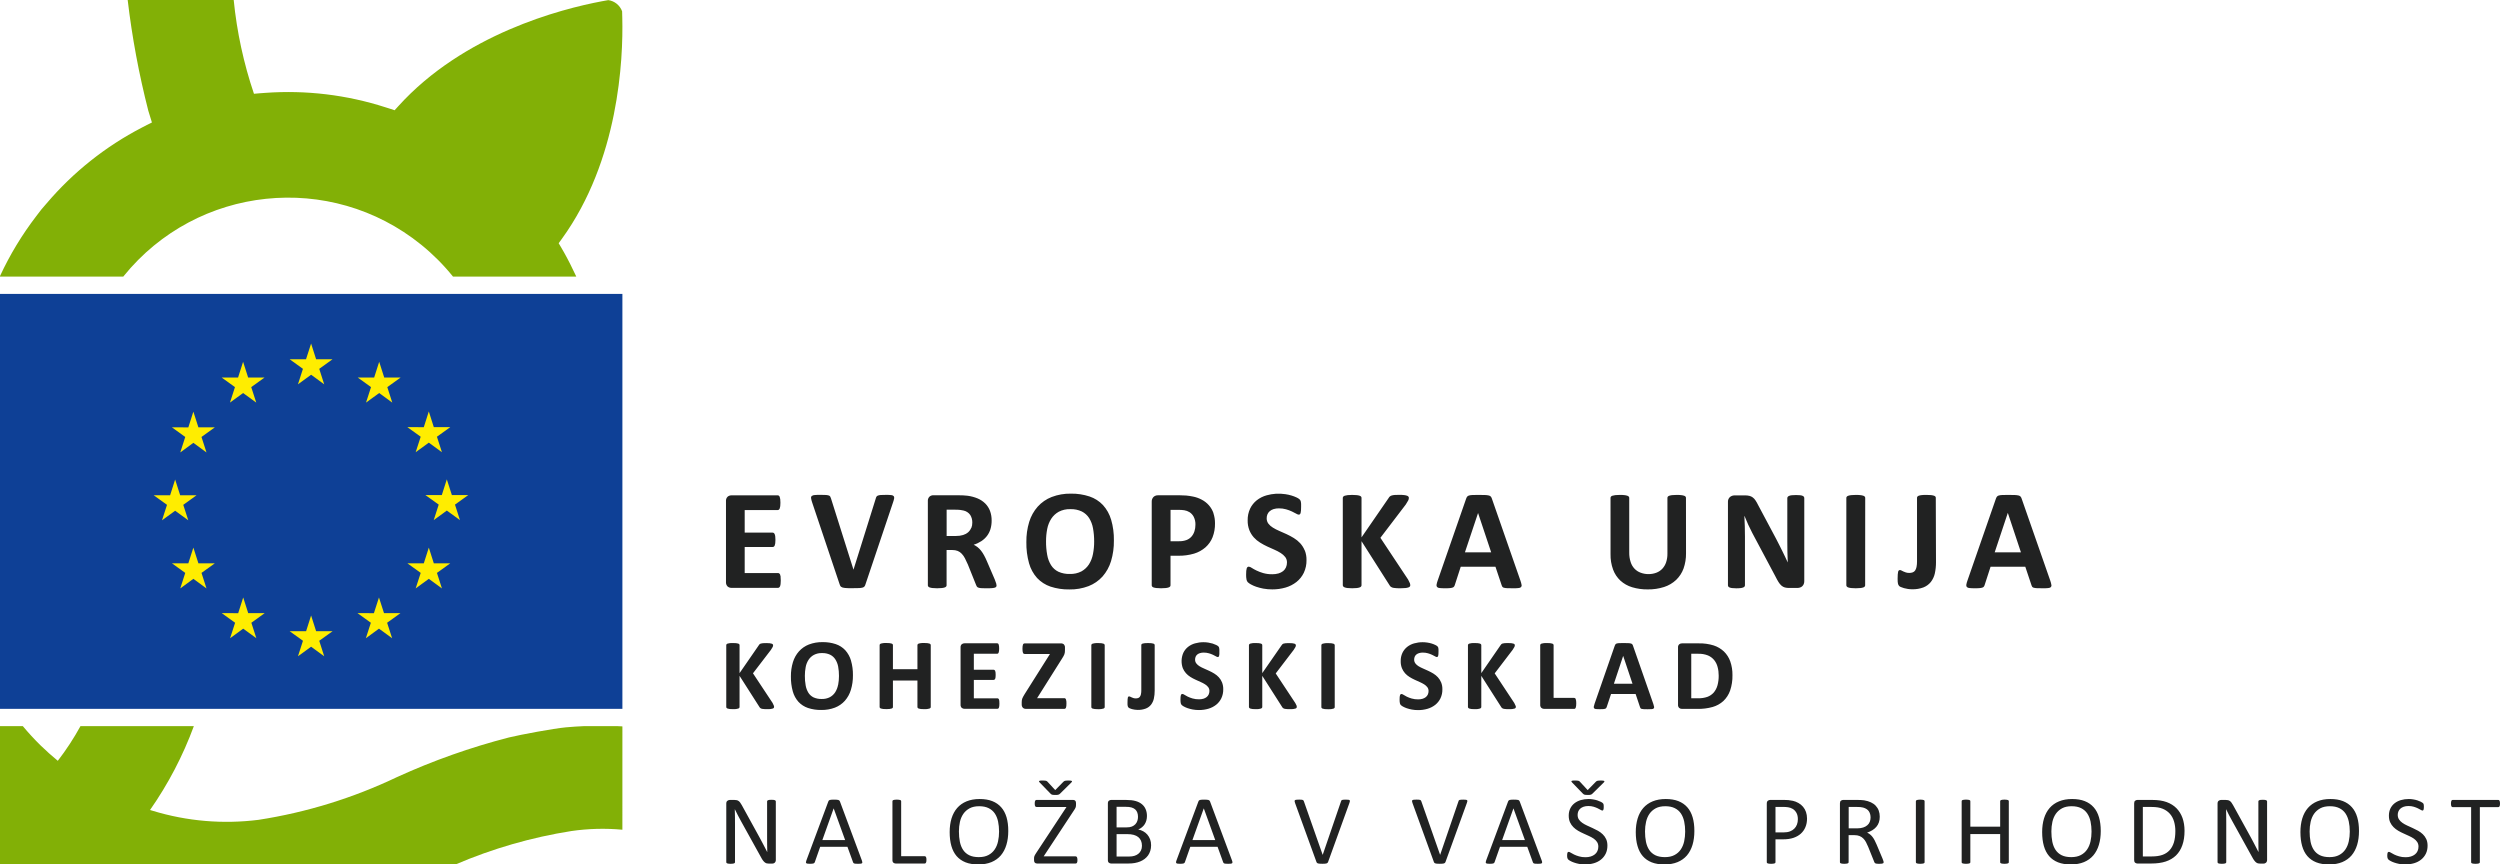 <?xml version="1.0" encoding="utf-8"?>
<!-- Generator: Adobe Illustrator 25.2.3, SVG Export Plug-In . SVG Version: 6.00 Build 0)  -->
<svg version="1.1" id="Layer_1" xmlns="http://www.w3.org/2000/svg" xmlns:xlink="http://www.w3.org/1999/xlink" x="0px" y="0px"
	 width="176.414px" height="61px" viewBox="0 0 176.414 61" style="enable-background:new 0 0 176.414 61;" xml:space="preserve">
<style type="text/css">
	.st0{fill:#212222;}
	.st1{fill:#0E4096;}
	.st2{fill:#FFED00;}
	.st3{fill:#82B006;}
</style>
<g id="Layer_2_1_">
	<g id="Layer_1-2">
		<path class="st0" d="M121.191,48.374c-0.051,0.184-0.141,0.354-0.264,0.5c-0.121,0.134-0.273,0.237-0.442,0.3
			c-0.209,0.072-0.429,0.105-0.65,0.1h-0.49v-3.141h0.476c0.239-0.009,0.477,0.031,0.7,0.117
			c0.169,0.071,0.319,0.182,0.437,0.323c0.116,0.144,0.2,0.311,0.245,0.49c0.054,0.199,0.08,0.404,0.078,0.61
			c0.004,0.236-0.026,0.472-0.088,0.7 M122.098,46.673c-0.094-0.264-0.247-0.504-0.447-0.7
			c-0.207-0.195-0.455-0.341-0.725-0.428c-0.34-0.105-0.695-0.154-1.051-0.146h-1.185c-0.073-0.003-0.145,0.022-0.2,0.07
			c-0.059,0.06-0.088,0.143-0.079,0.227v4.03c-0.008,0.084,0.021,0.167,0.079,0.227c0.056,0.048,0.127,0.072,0.2,0.07
			h1.105c0.358,0.006,0.714-0.039,1.059-0.135c0.281-0.08,0.539-0.223,0.755-0.419
			c0.215-0.204,0.379-0.457,0.477-0.737c0.118-0.35,0.175-0.719,0.166-1.089c0.006-0.329-0.046-0.657-0.154-0.968
			 M115.198,48.247h-1.312l0.654-1.965l0,0L115.198,48.247z M115.236,45.575c-0.01-0.039-0.028-0.076-0.052-0.108
			c-0.026-0.03-0.061-0.05-0.1-0.058c-0.064-0.016-0.129-0.024-0.195-0.026c-0.084,0-0.2-0.005-0.336-0.005
			c-0.121,0-0.219,0-0.293,0.005c-0.059,0.002-0.117,0.01-0.173,0.026c-0.036,0.009-0.068,0.029-0.091,0.057
			c-0.022,0.03-0.039,0.064-0.05,0.1l-1.426,4.1c-0.024,0.065-0.042,0.132-0.054,0.2
			c-0.009,0.041,0.001,0.084,0.026,0.117c0.035,0.032,0.08,0.05,0.127,0.052c0.063,0.006,0.148,0.01,0.258,0.01
			s0.186,0,0.248-0.007c0.05-0.002,0.1-0.011,0.147-0.027c0.03-0.009,0.056-0.028,0.075-0.054
			c0.017-0.026,0.029-0.054,0.037-0.084l0.3-0.9h1.735l0.311,0.928c0.008,0.027,0.019,0.052,0.035,0.075
			c0.02,0.023,0.047,0.039,0.076,0.046c0.051,0.012,0.102,0.019,0.154,0.021c0.069,0,0.163,0.005,0.284,0.005
			s0.209,0,0.276-0.009c0.05-0,0.099-0.016,0.14-0.046c0.027-0.031,0.037-0.073,0.028-0.113
			c-0.013-0.068-0.03-0.135-0.053-0.2L115.236,45.575z M111.218,49.449c-0.004-0.04-0.013-0.08-0.027-0.118
			c-0.009-0.025-0.024-0.048-0.045-0.064c-0.018-0.013-0.04-0.02-0.062-0.02h-1.453v-3.721
			c0-0.023-0.008-0.046-0.023-0.064c-0.021-0.022-0.048-0.039-0.078-0.047c-0.047-0.014-0.095-0.024-0.143-0.029
			c-0.06-0.006-0.136-0.01-0.228-0.01s-0.167,0-0.227,0.01c-0.049,0.005-0.098,0.015-0.145,0.029
			c-0.029,0.009-0.056,0.025-0.077,0.047c-0.015,0.018-0.024,0.041-0.024,0.064v4.2
			c-0.008,0.084,0.022,0.167,0.081,0.227c0.056,0.047,0.127,0.072,0.2,0.07h2.119c0.023-0,0.044-0.008,0.062-0.022
			c0.022-0.018,0.037-0.043,0.045-0.07c0.014-0.039,0.023-0.08,0.027-0.121c0.006-0.06,0.009-0.12,0.009-0.18
			c0-0.06-0.003-0.121-0.009-0.181 M106.95,49.807c-0.026-0.069-0.058-0.136-0.094-0.2l-1.382-2.09l1.267-1.661
			c0.059-0.093,0.1-0.162,0.122-0.2c0.02-0.039,0.031-0.082,0.032-0.126c-0-0.023-0.007-0.045-0.021-0.064
			c-0.021-0.023-0.048-0.039-0.077-0.048c-0.048-0.015-0.098-0.026-0.148-0.031c-0.062-0.006-0.141-0.01-0.237-0.01
			s-0.168,0-0.227,0.007c-0.05,0.003-0.1,0.011-0.148,0.025c-0.034,0.009-0.065,0.026-0.092,0.048
			c-0.025,0.022-0.046,0.048-0.061,0.078l-1.355,1.965v-1.971c-0-0.024-0.008-0.047-0.022-0.067
			c-0.021-0.022-0.047-0.038-0.076-0.047c-0.047-0.014-0.095-0.024-0.143-0.029c-0.059-0.006-0.136-0.01-0.228-0.01
			s-0.167,0-0.227,0.01c-0.049,0.005-0.098,0.015-0.145,0.029c-0.029,0.009-0.056,0.025-0.077,0.047
			c-0.015,0.019-0.024,0.043-0.024,0.067v4.356c0,0.025,0.009,0.049,0.024,0.068
			c0.021,0.022,0.048,0.039,0.077,0.048c0.047,0.015,0.096,0.026,0.145,0.031c0.06,0.006,0.136,0.01,0.227,0.01
			s0.169,0,0.228-0.01c0.049-0.005,0.097-0.015,0.143-0.031c0.029-0.009,0.055-0.026,0.076-0.048
			c0.014-0.02,0.022-0.044,0.022-0.068v-2.194l1.4,2.194c0.017,0.033,0.041,0.062,0.071,0.085
			c0.043,0.03,0.094,0.048,0.146,0.054c0.111,0.015,0.223,0.021,0.335,0.018c0.1,0,0.178,0,0.242-0.01
			c0.052-0.005,0.103-0.016,0.153-0.031c0.029-0.009,0.055-0.026,0.074-0.05c0.013-0.021,0.02-0.045,0.02-0.07
			c-0.002-0.026-0.008-0.052-0.017-0.076 M101.692,48.15c-0.053-0.131-0.13-0.252-0.225-0.357
			c-0.094-0.101-0.201-0.189-0.318-0.261c-0.118-0.071-0.239-0.136-0.364-0.194c-0.123-0.058-0.246-0.111-0.365-0.164
			c-0.111-0.046-0.218-0.101-0.32-0.163c-0.087-0.052-0.164-0.119-0.225-0.2c-0.056-0.077-0.086-0.17-0.084-0.265
			c-0-0.068,0.012-0.136,0.037-0.2c0.025-0.061,0.065-0.115,0.116-0.158c0.056-0.045,0.121-0.079,0.19-0.1
			c0.086-0.026,0.177-0.039,0.267-0.037c0.122-0.001,0.244,0.015,0.362,0.048c0.099,0.028,0.196,0.064,0.289,0.107
			c0.072,0.033,0.143,0.069,0.212,0.109c0.037,0.026,0.079,0.043,0.124,0.05c0.023,0.001,0.045-0.006,0.062-0.021
			c0.018-0.019,0.031-0.043,0.037-0.069c0.01-0.038,0.015-0.077,0.017-0.117c0-0.047,0.005-0.106,0.005-0.175
			s0-0.114,0-0.156c-0.002-0.034-0.006-0.067-0.012-0.1c-0.005-0.023-0.012-0.045-0.022-0.066
			c-0.012-0.023-0.029-0.044-0.049-0.061c-0.044-0.036-0.093-0.067-0.146-0.089c-0.082-0.04-0.167-0.073-0.254-0.1
			c-0.206-0.061-0.42-0.092-0.635-0.093c-0.203-0.001-0.405,0.027-0.6,0.082c-0.179,0.049-0.347,0.134-0.493,0.249
			c-0.141,0.113-0.254,0.256-0.333,0.418c-0.085,0.183-0.127,0.383-0.122,0.584c-0.005,0.171,0.024,0.341,0.085,0.5
			c0.053,0.131,0.128,0.253,0.222,0.359c0.092,0.102,0.198,0.19,0.315,0.262c0.116,0.072,0.236,0.137,0.36,0.194
			c0.124,0.058,0.243,0.112,0.361,0.163c0.108,0.047,0.213,0.102,0.313,0.164c0.086,0.053,0.161,0.121,0.223,0.2
			c0.058,0.077,0.088,0.172,0.086,0.269c0.001,0.085-0.016,0.168-0.05,0.246c-0.033,0.072-0.083,0.136-0.145,0.186
			c-0.069,0.052-0.147,0.092-0.23,0.117c-0.1,0.028-0.204,0.042-0.308,0.041c-0.155,0.003-0.31-0.018-0.459-0.06
			c-0.117-0.033-0.231-0.076-0.341-0.129c-0.08-0.04-0.158-0.084-0.234-0.132c-0.041-0.031-0.09-0.051-0.141-0.058
			c-0.022-0.001-0.044,0.006-0.062,0.02c-0.021,0.016-0.037,0.039-0.044,0.065c-0.012,0.039-0.02,0.08-0.024,0.121
			c0,0.051-0.006,0.113-0.006,0.186c-0.003,0.085,0.004,0.169,0.02,0.252c0.008,0.05,0.031,0.097,0.065,0.135
			c0.046,0.042,0.097,0.077,0.152,0.107c0.084,0.046,0.172,0.085,0.262,0.116c0.119,0.04,0.24,0.072,0.363,0.095
			c0.147,0.027,0.296,0.04,0.446,0.039c0.225,0.002,0.448-0.03,0.664-0.093c0.197-0.057,0.381-0.151,0.543-0.277
			c0.155-0.124,0.281-0.28,0.368-0.459c0.095-0.2,0.141-0.418,0.136-0.639c0.004-0.166-0.025-0.331-0.086-0.485
			 M94.186,45.532c0.001-0.024-0.008-0.047-0.024-0.064c-0.02-0.022-0.046-0.038-0.075-0.047
			c-0.047-0.014-0.095-0.023-0.143-0.029c-0.061-0.006-0.137-0.01-0.229-0.01s-0.166,0-0.227,0.01
			c-0.049,0.006-0.098,0.015-0.145,0.029c-0.03,0.008-0.056,0.024-0.077,0.047c-0.015,0.018-0.023,0.041-0.023,0.064
			v4.366c0,0.023,0.008,0.046,0.023,0.064c0.02,0.023,0.047,0.039,0.076,0.046c0.047,0.014,0.095,0.024,0.144,0.03
			c0.063,0.006,0.138,0.01,0.229,0.01s0.168,0,0.229-0.01c0.048-0.006,0.096-0.016,0.143-0.03
			c0.029-0.007,0.055-0.024,0.075-0.046c0.016-0.017,0.025-0.04,0.024-0.064L94.186,45.532z M91.504,49.811
			c-0.028-0.069-0.061-0.136-0.1-0.2l-1.382-2.09l1.268-1.661c0.061-0.093,0.1-0.162,0.123-0.2
			c0.02-0.039,0.031-0.082,0.032-0.126c-0.001-0.023-0.009-0.045-0.022-0.064c-0.02-0.023-0.047-0.039-0.076-0.048
			c-0.049-0.015-0.099-0.026-0.15-0.031c-0.062-0.006-0.139-0.01-0.235-0.01s-0.17,0-0.228,0.007
			c-0.05,0.003-0.099,0.012-0.147,0.025c-0.034,0.01-0.065,0.026-0.092,0.048c-0.025,0.022-0.046,0.048-0.062,0.078
			l-1.36,1.961v-1.971c0.001-0.024-0.007-0.048-0.022-0.067c-0.019-0.023-0.045-0.039-0.074-0.047
			c-0.047-0.014-0.095-0.024-0.143-0.029c-0.06-0.006-0.136-0.01-0.228-0.01s-0.167,0-0.227,0.01
			c-0.049,0.005-0.098,0.015-0.145,0.029c-0.029,0.009-0.056,0.025-0.077,0.047c-0.015,0.019-0.024,0.043-0.024,0.067
			v4.356c0,0.025,0.009,0.049,0.024,0.068c0.021,0.022,0.048,0.039,0.077,0.048
			c0.047,0.015,0.096,0.026,0.145,0.031c0.06,0.006,0.136,0.01,0.227,0.01s0.168,0,0.228-0.01
			c0.049-0.006,0.097-0.016,0.143-0.032c0.029-0.009,0.054-0.025,0.074-0.048c0.015-0.02,0.022-0.043,0.022-0.068
			v-2.193l1.4,2.194c0.017,0.033,0.041,0.062,0.071,0.085c0.043,0.03,0.094,0.049,0.146,0.054
			c0.11,0.015,0.222,0.021,0.333,0.018c0.1,0,0.18,0,0.244-0.01c0.05-0.006,0.1-0.016,0.148-0.032
			c0.03-0.008,0.056-0.026,0.076-0.05c0.013-0.021,0.019-0.045,0.02-0.07c-0.002-0.026-0.008-0.052-0.017-0.076
			 M86.232,48.15c-0.053-0.132-0.129-0.252-0.225-0.357c-0.093-0.101-0.2-0.189-0.318-0.261
			c-0.117-0.072-0.238-0.136-0.363-0.194c-0.125-0.058-0.246-0.111-0.365-0.164c-0.111-0.046-0.218-0.101-0.32-0.163
			c-0.087-0.052-0.163-0.12-0.225-0.2c-0.057-0.076-0.087-0.17-0.084-0.265c-0.001-0.068,0.012-0.136,0.037-0.2
			c0.025-0.061,0.065-0.115,0.114-0.158c0.057-0.045,0.122-0.079,0.192-0.1c0.086-0.026,0.177-0.039,0.267-0.037
			c0.122-0.001,0.244,0.015,0.362,0.048c0.099,0.029,0.196,0.064,0.289,0.107c0.072,0.033,0.142,0.069,0.21,0.109
			c0.037,0.026,0.081,0.044,0.126,0.05c0.023,0.001,0.045-0.006,0.062-0.021c0.018-0.019,0.031-0.043,0.036-0.069
			c0.01-0.038,0.016-0.077,0.018-0.117c0-0.047,0-0.106,0-0.175s0-0.114,0-0.156c-0.002-0.034-0.007-0.067-0.014-0.1
			c-0.003-0.023-0.01-0.045-0.02-0.066c-0.013-0.023-0.029-0.043-0.048-0.061c-0.045-0.036-0.094-0.066-0.147-0.089
			c-0.082-0.039-0.167-0.073-0.254-0.1c-0.101-0.029-0.203-0.052-0.307-0.068c-0.109-0.016-0.218-0.025-0.328-0.025
			c-0.203-0.001-0.405,0.027-0.6,0.082c-0.179,0.049-0.347,0.134-0.493,0.249c-0.141,0.113-0.254,0.256-0.332,0.418
			c-0.149,0.342-0.163,0.728-0.039,1.08c0.054,0.132,0.13,0.253,0.224,0.359c0.091,0.101,0.196,0.19,0.312,0.262
			c0.116,0.073,0.237,0.138,0.362,0.194c0.124,0.058,0.243,0.112,0.359,0.163c0.108,0.046,0.213,0.101,0.313,0.164
			c0.086,0.052,0.162,0.12,0.224,0.2c0.058,0.077,0.088,0.172,0.086,0.269c0.001,0.085-0.016,0.169-0.051,0.246
			c-0.032,0.073-0.082,0.137-0.145,0.186c-0.068,0.053-0.145,0.093-0.228,0.117c-0.1,0.028-0.204,0.042-0.308,0.041
			c-0.156,0.003-0.311-0.018-0.461-0.06c-0.116-0.034-0.23-0.077-0.339-0.129c-0.1-0.049-0.173-0.092-0.235-0.132
			c-0.042-0.031-0.09-0.051-0.142-0.058c-0.022-0-0.044,0.007-0.062,0.02c-0.021,0.017-0.035,0.039-0.042,0.065
			c-0.013,0.039-0.02,0.08-0.023,0.121c-0.006,0.062-0.008,0.124-0.007,0.186c-0.002,0.084,0.004,0.169,0.018,0.252
			c0.009,0.051,0.033,0.097,0.068,0.135c0.045,0.042,0.096,0.078,0.151,0.107c0.084,0.046,0.172,0.085,0.262,0.116
			c0.119,0.04,0.24,0.072,0.363,0.095c0.146,0.027,0.295,0.04,0.444,0.039c0.225,0.002,0.45-0.03,0.666-0.093
			c0.197-0.057,0.381-0.151,0.543-0.277c0.156-0.123,0.281-0.28,0.368-0.459c0.094-0.2,0.14-0.418,0.135-0.639
			c0.004-0.166-0.026-0.331-0.086-0.485 M81.481,45.521c-0.001-0.023-0.009-0.045-0.024-0.063
			c-0.022-0.021-0.049-0.037-0.079-0.044c-0.047-0.014-0.095-0.023-0.144-0.027c-0.061-0.006-0.135-0.009-0.226-0.009
			s-0.166,0-0.228,0.009c-0.049,0.004-0.098,0.013-0.145,0.027c-0.029,0.008-0.055,0.023-0.076,0.044
			c-0.014,0.018-0.022,0.04-0.022,0.063V48.7c0.002,0.096-0.006,0.192-0.025,0.286
			c-0.012,0.064-0.037,0.124-0.074,0.177c-0.03,0.043-0.072,0.075-0.121,0.093c-0.055,0.019-0.112,0.028-0.17,0.027
			c-0.057,0.001-0.114-0.007-0.168-0.024c-0.042-0.013-0.084-0.029-0.124-0.048l-0.1-0.048
			c-0.022-0.014-0.048-0.022-0.074-0.023c-0.021-0.001-0.042,0.006-0.058,0.02c-0.019,0.017-0.032,0.041-0.037,0.066
			c-0.01,0.044-0.015,0.088-0.017,0.133c0,0.057-0.006,0.125-0.006,0.206c0,0.062,0,0.113,0,0.153
			c0.001,0.034,0.006,0.067,0.014,0.1c0.005,0.023,0.013,0.045,0.025,0.066c0.01,0.018,0.022,0.034,0.036,0.048
			c0.025,0.023,0.053,0.04,0.085,0.052c0.05,0.022,0.101,0.04,0.153,0.054c0.063,0.018,0.127,0.031,0.192,0.04
			c0.07,0.012,0.142,0.017,0.213,0.017c0.195,0.005,0.389-0.027,0.571-0.095c0.144-0.056,0.272-0.148,0.369-0.269
			c0.097-0.127,0.165-0.273,0.2-0.429c0.041-0.186,0.061-0.376,0.059-0.566L81.481,45.521z M77.954,45.528
			c-0-0.024-0.009-0.046-0.024-0.064c-0.021-0.022-0.048-0.039-0.077-0.047c-0.046-0.014-0.094-0.024-0.142-0.029
			c-0.06-0.006-0.136-0.01-0.23-0.01s-0.165,0-0.225,0.01c-0.049,0.006-0.098,0.015-0.145,0.029
			c-0.03,0.008-0.057,0.025-0.078,0.047c-0.015,0.018-0.023,0.041-0.023,0.064v4.366c0,0.023,0.008,0.046,0.023,0.064
			c0.02,0.022,0.047,0.038,0.076,0.046c0.047,0.014,0.096,0.024,0.145,0.03c0.061,0.006,0.137,0.01,0.227,0.01
			s0.17,0,0.23-0.01c0.048-0.006,0.096-0.016,0.142-0.03c0.03-0.007,0.057-0.023,0.077-0.046
			c0.015-0.018,0.024-0.041,0.024-0.064L77.954,45.528z M75.22,49.352c-0.025-0.057-0.059-0.085-0.1-0.085h-1.937l1.764-2.8
			c0.041-0.063,0.074-0.12,0.1-0.166c0.025-0.043,0.046-0.088,0.063-0.135c0.015-0.044,0.026-0.09,0.032-0.136
			c0.006-0.055,0.008-0.111,0.008-0.166v-0.175c0.005-0.077-0.02-0.152-0.069-0.211
			c-0.058-0.054-0.137-0.082-0.216-0.076h-2.554c-0.026-0.001-0.051,0.006-0.074,0.018
			c-0.022,0.016-0.039,0.037-0.049,0.063c-0.015,0.038-0.025,0.077-0.028,0.118c-0.007,0.06-0.01,0.12-0.009,0.18
			c-0.001,0.058,0.002,0.115,0.009,0.172c0.003,0.039,0.013,0.077,0.028,0.113c0.01,0.026,0.027,0.048,0.049,0.064
			c0.022,0.013,0.048,0.02,0.074,0.02h1.779l-1.79,2.838c-0.04,0.067-0.075,0.124-0.1,0.172
			c-0.025,0.042-0.045,0.086-0.062,0.131c-0.014,0.039-0.024,0.079-0.03,0.12c-0.007,0.043-0.01,0.087-0.01,0.131V49.7
			c-0.006,0.086,0.022,0.172,0.077,0.238c0.058,0.058,0.138,0.088,0.22,0.083h2.726c0.019-0.002,0.038-0.009,0.053-0.021
			c0.022-0.015,0.038-0.037,0.046-0.062c0.013-0.037,0.023-0.076,0.027-0.116c0.006-0.059,0.008-0.117,0.008-0.176
			c0.006-0.101-0.006-0.203-0.035-0.3 M70.52,49.473c-0.004-0.038-0.013-0.076-0.027-0.112
			c-0.009-0.025-0.025-0.047-0.046-0.062c-0.016-0.014-0.037-0.021-0.058-0.021H68.72v-1.3h1.4
			c0.021,0,0.042-0.007,0.059-0.019c0.02-0.015,0.036-0.035,0.046-0.058c0.013-0.035,0.021-0.072,0.026-0.109
			c0.006-0.057,0.009-0.115,0.008-0.172c0.001-0.056-0.002-0.113-0.008-0.169c-0.004-0.038-0.013-0.075-0.026-0.111
			c-0.01-0.024-0.026-0.044-0.046-0.061c-0.017-0.012-0.038-0.019-0.059-0.019h-1.4v-1.13h1.651
			c0.02,0.001,0.04-0.006,0.056-0.019c0.02-0.017,0.035-0.038,0.043-0.063c0.014-0.036,0.023-0.074,0.027-0.112
			c0.006-0.056,0.01-0.113,0.009-0.17c0.001-0.059-0.002-0.118-0.009-0.177c-0.004-0.039-0.013-0.077-0.027-0.114
			c-0.008-0.025-0.023-0.047-0.043-0.063c-0.016-0.012-0.036-0.018-0.056-0.018h-2.308
			c-0.073-0.003-0.144,0.022-0.2,0.07c-0.059,0.06-0.088,0.143-0.08,0.227v4.03c-0.007,0.084,0.022,0.167,0.08,0.227
			c0.056,0.047,0.127,0.072,0.2,0.07h2.322c0.021-0,0.041-0.007,0.058-0.02c0.021-0.016,0.037-0.038,0.046-0.063
			c0.013-0.036,0.023-0.074,0.027-0.112c0.006-0.058,0.008-0.115,0.008-0.173c0-0.058-0.002-0.116-0.008-0.174
			 M65.679,45.523c0-0.023-0.008-0.046-0.023-0.064c-0.021-0.022-0.048-0.038-0.077-0.047
			c-0.047-0.014-0.095-0.024-0.143-0.029c-0.06-0.006-0.135-0.01-0.225-0.01s-0.169,0-0.231,0.01
			c-0.048,0.005-0.096,0.015-0.143,0.029c-0.028,0.009-0.054,0.025-0.074,0.047c-0.015,0.018-0.024,0.041-0.024,0.064
			v1.7H63.01v-1.7c0.001-0.023-0.007-0.046-0.021-0.064c-0.02-0.023-0.047-0.039-0.076-0.047
			c-0.047-0.014-0.095-0.024-0.143-0.029c-0.075-0.007-0.151-0.011-0.227-0.01c-0.092,0-0.166,0-0.227,0.01
			c-0.049,0.005-0.098,0.015-0.145,0.029c-0.029,0.009-0.056,0.025-0.077,0.047c-0.015,0.018-0.023,0.041-0.023,0.064
			v4.366c0,0.023,0.008,0.046,0.023,0.064c0.021,0.022,0.047,0.038,0.077,0.046c0.047,0.015,0.096,0.025,0.145,0.03
			c0.061,0.006,0.135,0.01,0.227,0.01c0.076,0.001,0.152-0.003,0.227-0.01c0.049-0.005,0.096-0.015,0.143-0.03
			c0.03-0.007,0.056-0.023,0.076-0.046c0.014-0.018,0.022-0.041,0.021-0.064v-1.866h1.729v1.869
			c0,0.024,0.009,0.046,0.024,0.064c0.02,0.022,0.045,0.038,0.074,0.046c0.047,0.014,0.095,0.024,0.143,0.03
			c0.062,0.006,0.138,0.01,0.231,0.01s0.165,0,0.225-0.01c0.049-0.005,0.096-0.015,0.143-0.03
			c0.03-0.008,0.056-0.024,0.077-0.046c0.015-0.018,0.023-0.041,0.023-0.064V45.523z M59.139,48.33
			c-0.034,0.183-0.102,0.358-0.2,0.516c-0.094,0.146-0.224,0.267-0.376,0.35c-0.179,0.091-0.378,0.135-0.578,0.128
			c-0.198,0.006-0.394-0.032-0.575-0.112c-0.15-0.073-0.277-0.186-0.365-0.327c-0.096-0.158-0.161-0.333-0.192-0.516
			c-0.041-0.225-0.06-0.453-0.057-0.681c-0.001-0.207,0.019-0.413,0.058-0.616c0.033-0.181,0.101-0.354,0.2-0.509
			c0.094-0.145,0.223-0.265,0.375-0.348c0.178-0.093,0.377-0.138,0.578-0.13c0.197-0.007,0.393,0.032,0.572,0.115
			c0.15,0.074,0.277,0.188,0.367,0.328c0.099,0.156,0.167,0.33,0.2,0.512c0.04,0.219,0.059,0.441,0.057,0.663
			c0.001,0.21-0.019,0.42-0.059,0.627 M60.052,46.612c-0.08-0.271-0.219-0.521-0.408-0.732
			c-0.185-0.196-0.416-0.343-0.672-0.428c-0.299-0.098-0.613-0.145-0.928-0.14c-0.33-0.006-0.657,0.051-0.965,0.168
			c-0.268,0.104-0.507,0.27-0.7,0.483c-0.195,0.221-0.34,0.481-0.425,0.763c-0.099,0.327-0.148,0.667-0.143,1.009
			c-0.006,0.357,0.039,0.714,0.134,1.058c0.075,0.272,0.212,0.524,0.4,0.735c0.184,0.197,0.415,0.345,0.67,0.431
			c0.303,0.1,0.622,0.147,0.941,0.141c0.329,0.006,0.655-0.05,0.963-0.166c0.268-0.104,0.508-0.269,0.7-0.483
			c0.195-0.223,0.34-0.486,0.424-0.77c0.101-0.333,0.15-0.68,0.145-1.028c0.006-0.352-0.04-0.703-0.138-1.041
			 M54.611,49.802c-0.026-0.069-0.058-0.136-0.094-0.2l-1.383-2.09l1.266-1.653c0.059-0.093,0.1-0.162,0.122-0.2
			c0.02-0.039,0.031-0.082,0.032-0.126c-0-0.023-0.008-0.045-0.022-0.064c-0.021-0.022-0.047-0.039-0.076-0.048
			c-0.049-0.015-0.099-0.026-0.15-0.031c-0.061-0.006-0.139-0.01-0.235-0.01s-0.169,0-0.229,0.007
			c-0.049,0.003-0.098,0.012-0.146,0.025c-0.034,0.009-0.065,0.026-0.092,0.048c-0.026,0.021-0.047,0.048-0.062,0.078
			L52.187,47.5v-1.971c0-0.024-0.007-0.048-0.021-0.067c-0.02-0.023-0.046-0.039-0.075-0.047
			c-0.047-0.014-0.095-0.024-0.143-0.029c-0.059-0.006-0.136-0.01-0.228-0.01s-0.167,0-0.227,0.01
			c-0.049,0.005-0.098,0.015-0.145,0.029c-0.029,0.008-0.056,0.024-0.076,0.047c-0.016,0.019-0.024,0.043-0.023,0.067
			v4.356c-0.001,0.025,0.007,0.049,0.023,0.068c0.021,0.023,0.047,0.039,0.076,0.048c0.047,0.015,0.096,0.026,0.145,0.031
			c0.06,0.006,0.136,0.01,0.227,0.01s0.169,0,0.228-0.01c0.049-0.006,0.097-0.016,0.143-0.032
			c0.029-0.009,0.055-0.025,0.075-0.048c0.014-0.02,0.021-0.044,0.021-0.068v-2.193l1.4,2.194
			c0.017,0.033,0.041,0.062,0.071,0.085c0.043,0.03,0.094,0.049,0.146,0.054c0.11,0.015,0.222,0.021,0.333,0.018
			c0.1,0,0.18,0,0.244-0.01c0.051-0.006,0.101-0.017,0.149-0.032c0.03-0.008,0.056-0.026,0.075-0.05
			c0.013-0.021,0.02-0.045,0.02-0.07c-0.002-0.026-0.008-0.052-0.017-0.076"/>
		<path class="st0" d="M142.608,38.974h-1.851l0.923-2.774h0.006L142.608,38.974z M142.664,35.202
			c-0.015-0.055-0.041-0.106-0.074-0.152c-0.037-0.042-0.086-0.072-0.141-0.084c-0.091-0.021-0.183-0.033-0.276-0.035
			c-0.116,0-0.274-0.007-0.472-0.007c-0.173,0-0.31,0-0.414,0.007c-0.083,0.002-0.165,0.014-0.245,0.035
			c-0.05,0.013-0.095,0.042-0.128,0.082c-0.031,0.042-0.055,0.088-0.071,0.138l-2.012,5.791
			c-0.035,0.091-0.06,0.186-0.076,0.282c-0.013,0.057,0,0.116,0.035,0.163c0.05,0.046,0.114,0.072,0.182,0.073
			c0.121,0.013,0.242,0.018,0.363,0.016c0.143,0,0.261,0,0.35-0.01c0.07-0.003,0.14-0.016,0.207-0.039
			c0.042-0.013,0.08-0.039,0.106-0.075c0.024-0.036,0.041-0.076,0.053-0.118l0.414-1.277h2.451l0.439,1.312
			c0.011,0.038,0.028,0.074,0.05,0.106c0.028,0.031,0.065,0.053,0.106,0.063c0.072,0.018,0.145,0.028,0.219,0.031
			c0.1,0.005,0.23,0.007,0.4,0.007s0.294,0,0.388-0.013c0.072,0,0.142-0.023,0.2-0.065
			c0.038-0.044,0.053-0.104,0.038-0.16c-0.016-0.098-0.041-0.194-0.074-0.287L142.664,35.202z M136.6,35.126
			c0.001-0.033-0.011-0.064-0.032-0.089c-0.031-0.03-0.069-0.051-0.111-0.062c-0.065-0.019-0.132-0.033-0.2-0.039
			c-0.084-0.008-0.19-0.012-0.318-0.012c-0.128,0-0.235,0-0.323,0.012c-0.068,0.005-0.135,0.019-0.2,0.039
			c-0.041,0.01-0.077,0.032-0.106,0.062c-0.023,0.024-0.035,0.056-0.034,0.089v4.484c0.002,0.134-0.009,0.268-0.035,0.4
			c-0.017,0.089-0.051,0.174-0.1,0.25c-0.043,0.06-0.103,0.106-0.173,0.131c-0.077,0.026-0.157,0.039-0.238,0.038
			c-0.081,0.001-0.161-0.01-0.238-0.033c-0.067-0.023-0.126-0.045-0.176-0.068s-0.1-0.046-0.136-0.068
			c-0.032-0.02-0.068-0.031-0.106-0.033c-0.03-0.001-0.06,0.009-0.083,0.028c-0.028,0.027-0.045,0.062-0.05,0.1
			c-0.015,0.061-0.023,0.123-0.025,0.186c0,0.079-0.009,0.176-0.009,0.29c0,0.087,0,0.159,0.005,0.217
			c0.003,0.049,0.01,0.097,0.021,0.144c0.014,0.06,0.043,0.116,0.085,0.161c0.035,0.032,0.076,0.056,0.121,0.073
			c0.07,0.03,0.142,0.056,0.216,0.076c0.089,0.025,0.18,0.044,0.272,0.058c0.099,0.015,0.2,0.023,0.3,0.023
			c0.273,0.008,0.544-0.037,0.8-0.131c0.204-0.08,0.385-0.212,0.523-0.382c0.137-0.177,0.233-0.382,0.282-0.6
			c0.057-0.263,0.085-0.531,0.083-0.8L136.6,35.126z M131.62,35.136c0.001-0.033-0.011-0.066-0.032-0.091
			c-0.029-0.032-0.067-0.055-0.109-0.065c-0.065-0.021-0.132-0.035-0.2-0.041c-0.107-0.011-0.215-0.017-0.323-0.015
			c-0.106-0.002-0.212,0.003-0.318,0.015c-0.07,0.006-0.138,0.02-0.205,0.041c-0.043,0.01-0.081,0.033-0.111,0.065
			c-0.022,0.025-0.034,0.058-0.034,0.091V41.3c0,0.033,0.012,0.065,0.034,0.09c0.029,0.032,0.066,0.055,0.108,0.066
			c0.065,0.021,0.132,0.034,0.2,0.04c0.107,0.012,0.214,0.017,0.321,0.016c0.108,0.001,0.216-0.004,0.323-0.016
			c0.068-0.006,0.135-0.019,0.2-0.04c0.042-0.01,0.08-0.033,0.109-0.066c0.021-0.025,0.033-0.057,0.032-0.09
			L131.62,35.136z M127.32,35.15c-0-0.032-0.009-0.063-0.025-0.09c-0.023-0.031-0.054-0.056-0.09-0.07
			c-0.056-0.025-0.117-0.039-0.178-0.043c-0.095-0.01-0.191-0.015-0.287-0.014c-0.1-0.001-0.2,0.004-0.3,0.014
			c-0.064,0.005-0.127,0.019-0.186,0.043c-0.039,0.014-0.073,0.038-0.1,0.07c-0.02,0.026-0.031,0.057-0.031,0.09v3.063
			c0,0.231,0,0.475,0.007,0.73s0.014,0.5,0.024,0.737h-0.005c-0.061-0.134-0.123-0.269-0.187-0.4s-0.129-0.272-0.2-0.411
			s-0.138-0.28-0.21-0.42s-0.144-0.28-0.218-0.426l-1.271-2.385c-0.054-0.114-0.117-0.225-0.187-0.33
			c-0.052-0.081-0.118-0.151-0.195-0.209c-0.07-0.052-0.149-0.089-0.234-0.109c-0.106-0.025-0.214-0.036-0.323-0.033
			h-0.711c-0.124-0.003-0.245,0.039-0.341,0.118c-0.098,0.092-0.148,0.223-0.138,0.356v5.866
			c-0,0.032,0.008,0.063,0.025,0.09c0.022,0.032,0.054,0.056,0.091,0.068c0.058,0.023,0.119,0.038,0.182,0.043
			c0.097,0.012,0.194,0.017,0.292,0.016c0.1,0.002,0.201-0.004,0.3-0.016c0.063-0.005,0.124-0.02,0.183-0.043
			c0.039-0.013,0.074-0.036,0.1-0.068c0.017-0.027,0.027-0.058,0.027-0.09V37.88c0-0.257-0.004-0.505-0.011-0.744
			c-0.006-0.241-0.016-0.483-0.03-0.724h0.01c0.078,0.2,0.165,0.4,0.262,0.613s0.194,0.406,0.288,0.587l1.624,3.051
			c0.084,0.169,0.16,0.307,0.227,0.412c0.057,0.094,0.127,0.179,0.209,0.252c0.069,0.06,0.15,0.103,0.237,0.128
			c0.1,0.025,0.203,0.037,0.306,0.035h0.564c0.064,0.001,0.129-0.009,0.19-0.028c0.059-0.016,0.114-0.046,0.16-0.087
			c0.047-0.042,0.084-0.093,0.109-0.151c0.028-0.065,0.042-0.136,0.041-0.207L127.32,35.15z M118.971,35.136
			c0.001-0.033-0.01-0.065-0.03-0.091c-0.028-0.032-0.065-0.054-0.106-0.065c-0.065-0.021-0.132-0.035-0.2-0.041
			c-0.105-0.012-0.21-0.017-0.316-0.015c-0.106-0.002-0.213,0.003-0.319,0.015c-0.068,0.007-0.135,0.02-0.2,0.041
			c-0.041,0.01-0.079,0.033-0.106,0.065c-0.021,0.026-0.032,0.058-0.031,0.091v3.929
			c0.004,0.208-0.028,0.415-0.092,0.613c-0.055,0.168-0.146,0.323-0.266,0.453c-0.116,0.124-0.259,0.22-0.418,0.281
			c-0.179,0.068-0.369,0.102-0.56,0.1c-0.19,0.001-0.379-0.033-0.557-0.1c-0.162-0.059-0.309-0.155-0.428-0.28
			c-0.127-0.134-0.22-0.295-0.274-0.471c-0.071-0.217-0.104-0.445-0.1-0.673v-3.852
			c0.001-0.033-0.011-0.066-0.032-0.091c-0.029-0.032-0.067-0.054-0.109-0.065c-0.065-0.021-0.132-0.034-0.2-0.041
			c-0.106-0.012-0.212-0.017-0.318-0.015c-0.107-0.002-0.215,0.003-0.322,0.015c-0.068,0.007-0.135,0.021-0.2,0.041
			c-0.042,0.01-0.08,0.033-0.109,0.065c-0.02,0.026-0.03,0.058-0.03,0.091V39.1c-0.008,0.372,0.053,0.742,0.18,1.092
			c0.109,0.297,0.286,0.564,0.516,0.78c0.237,0.215,0.52,0.374,0.827,0.466c0.357,0.107,0.728,0.158,1.1,0.153
			c0.393,0.007,0.785-0.051,1.16-0.171c0.316-0.102,0.606-0.273,0.848-0.5c0.232-0.224,0.41-0.497,0.521-0.8
			c0.121-0.345,0.18-0.709,0.175-1.075L118.971,35.136z M105.225,38.974h-1.851L104.3,36.2l0,0L105.225,38.974z
			 M105.281,35.202c-0.015-0.054-0.04-0.106-0.073-0.152c-0.037-0.042-0.086-0.072-0.141-0.084
			c-0.091-0.021-0.183-0.033-0.276-0.035c-0.117,0-0.275-0.007-0.474-0.007c-0.171,0-0.309,0-0.413,0.007
			c-0.082,0.002-0.164,0.014-0.244,0.035c-0.051,0.013-0.096,0.042-0.13,0.082c-0.03,0.042-0.054,0.089-0.07,0.138
			l-2.013,5.791c-0.033,0.092-0.059,0.186-0.075,0.282c-0.013,0.057-0.001,0.117,0.035,0.163
			c0.049,0.046,0.114,0.072,0.182,0.073c0.121,0.013,0.242,0.018,0.363,0.016c0.144,0,0.26,0,0.351-0.01
			c0.068-0.003,0.136-0.016,0.2-0.039c0.043-0.012,0.081-0.038,0.106-0.075c0.025-0.036,0.043-0.076,0.054-0.118
			l0.414-1.277h2.451l0.439,1.312c0.011,0.038,0.028,0.074,0.05,0.106c0.028,0.032,0.065,0.054,0.106,0.063
			c0.071,0.018,0.144,0.028,0.218,0.031c0.1,0.005,0.231,0.007,0.4,0.007s0.294,0,0.389-0.013
			c0.072,0.001,0.142-0.022,0.2-0.065c0.039-0.043,0.055-0.103,0.041-0.16c-0.018-0.098-0.043-0.194-0.076-0.287
			L105.281,35.202z M99.5,41.175c-0.038-0.094-0.083-0.186-0.133-0.274l-1.958-2.951L99.2,35.6
			c0.086-0.132,0.141-0.227,0.172-0.287c0.029-0.055,0.045-0.116,0.045-0.178c0-0.033-0.01-0.064-0.03-0.09
			c-0.028-0.033-0.066-0.057-0.108-0.068c-0.068-0.022-0.137-0.036-0.208-0.043c-0.111-0.012-0.223-0.017-0.335-0.015
			c-0.129,0-0.237,0-0.323,0.009c-0.069,0.005-0.138,0.017-0.205,0.036c-0.048,0.013-0.092,0.036-0.131,0.068
			c-0.036,0.03-0.065,0.067-0.086,0.108l-1.914,2.78v-2.78c0.002-0.034-0.009-0.068-0.03-0.095
			c-0.028-0.032-0.065-0.055-0.106-0.065c-0.065-0.021-0.132-0.034-0.2-0.041c-0.214-0.02-0.43-0.02-0.644,0
			c-0.068,0.007-0.135,0.021-0.2,0.041c-0.041,0.011-0.079,0.034-0.108,0.065c-0.022,0.027-0.034,0.06-0.033,0.095
			v6.149c-0.001,0.035,0.011,0.068,0.033,0.095c0.029,0.032,0.066,0.056,0.108,0.068c0.065,0.023,0.132,0.037,0.2,0.043
			c0.214,0.021,0.43,0.021,0.644,0c0.068-0.006,0.136-0.02,0.2-0.043c0.042-0.011,0.079-0.035,0.106-0.068
			c0.021-0.027,0.032-0.061,0.03-0.095v-3.1l1.972,3.1c0.024,0.047,0.059,0.088,0.1,0.121
			c0.062,0.042,0.133,0.068,0.207,0.076c0.157,0.021,0.315,0.029,0.473,0.025c0.114,0.001,0.228-0.004,0.341-0.016
			c0.073-0.005,0.145-0.019,0.215-0.043c0.042-0.011,0.08-0.035,0.106-0.07c0.019-0.03,0.028-0.065,0.027-0.1
			c-0.002-0.037-0.009-0.073-0.022-0.108 M92.067,38.84c-0.075-0.186-0.183-0.356-0.317-0.505
			c-0.132-0.143-0.283-0.266-0.449-0.367c-0.166-0.102-0.338-0.194-0.515-0.276c-0.175-0.08-0.346-0.156-0.514-0.228
			c-0.156-0.066-0.307-0.144-0.451-0.233c-0.123-0.073-0.231-0.169-0.319-0.282c-0.079-0.109-0.12-0.241-0.118-0.376
			c-0.001-0.095,0.017-0.19,0.052-0.278c0.036-0.086,0.092-0.162,0.163-0.223c0.079-0.066,0.171-0.116,0.269-0.147
			c0.123-0.037,0.251-0.055,0.379-0.053c0.172-0.002,0.344,0.021,0.509,0.068c0.14,0.04,0.277,0.091,0.409,0.152
			c0.117,0.054,0.216,0.107,0.3,0.154c0.053,0.036,0.114,0.06,0.177,0.07c0.032,0.002,0.063-0.009,0.087-0.03
			c0.027-0.027,0.045-0.062,0.051-0.1c0.014-0.054,0.022-0.109,0.025-0.165c0-0.068,0.008-0.15,0.008-0.247s0-0.162,0-0.22
			c-0.003-0.049-0.008-0.098-0.017-0.146c-0.008-0.032-0.018-0.063-0.03-0.093c-0.018-0.032-0.042-0.061-0.069-0.086
			c-0.062-0.052-0.132-0.095-0.207-0.127c-0.116-0.054-0.235-0.1-0.358-0.136c-0.142-0.043-0.286-0.074-0.433-0.095
			c-0.439-0.067-0.887-0.04-1.315,0.08c-0.254,0.069-0.492,0.189-0.7,0.351c-0.199,0.159-0.359,0.36-0.469,0.589
			c-0.12,0.258-0.179,0.54-0.173,0.825c-0.006,0.239,0.035,0.477,0.121,0.7c0.075,0.186,0.181,0.357,0.314,0.507
			c0.129,0.142,0.278,0.266,0.442,0.367c0.164,0.102,0.334,0.195,0.51,0.276c0.174,0.08,0.344,0.156,0.509,0.228
			c0.153,0.066,0.3,0.144,0.44,0.233c0.121,0.075,0.229,0.171,0.317,0.283c0.082,0.11,0.124,0.243,0.121,0.38
			c0.002,0.12-0.023,0.238-0.071,0.348c-0.045,0.102-0.114,0.192-0.2,0.262c-0.098,0.075-0.209,0.131-0.327,0.165
			c-0.141,0.04-0.287,0.059-0.433,0.057c-0.219,0.004-0.438-0.024-0.649-0.083c-0.165-0.047-0.326-0.109-0.481-0.184
			c-0.114-0.055-0.224-0.117-0.331-0.184c-0.058-0.045-0.127-0.074-0.2-0.084c-0.032,0-0.063,0.01-0.089,0.028
			c-0.029,0.025-0.049,0.058-0.06,0.094c-0.017,0.056-0.028,0.114-0.032,0.172c-0.007,0.07-0.01,0.158-0.01,0.262
			c-0.004,0.119,0.006,0.238,0.028,0.355c0.012,0.071,0.044,0.137,0.093,0.19c0.065,0.058,0.137,0.108,0.213,0.15
			c0.119,0.066,0.243,0.121,0.372,0.165c0.167,0.057,0.338,0.101,0.511,0.134c0.208,0.037,0.418,0.055,0.629,0.054
			c0.317,0.002,0.633-0.042,0.938-0.13c0.278-0.081,0.538-0.213,0.766-0.391c0.22-0.174,0.398-0.396,0.52-0.648
			c0.132-0.281,0.198-0.589,0.191-0.9c0.005-0.233-0.036-0.466-0.121-0.683 M84.283,37.5
			c-0.043,0.135-0.113,0.26-0.206,0.367c-0.096,0.107-0.216,0.19-0.35,0.241c-0.171,0.061-0.352,0.09-0.533,0.085H82.6
			v-2.215h0.565c0.134,0,0.267,0.009,0.4,0.027c0.131,0.02,0.257,0.066,0.37,0.135c0.128,0.08,0.231,0.193,0.3,0.327
			c0.087,0.175,0.129,0.369,0.121,0.565c0.001,0.159-0.023,0.316-0.071,0.467 M85.632,36.217
			c-0.07-0.206-0.18-0.396-0.323-0.559c-0.144-0.164-0.317-0.3-0.511-0.4c-0.186-0.099-0.386-0.172-0.593-0.214
			c-0.165-0.035-0.332-0.06-0.5-0.077c-0.14-0.011-0.288-0.017-0.443-0.017h-1.541c-0.119-0.005-0.236,0.037-0.324,0.118
			c-0.09,0.096-0.135,0.225-0.125,0.356V41.3c-0.001,0.033,0.01,0.064,0.03,0.09c0.028,0.032,0.065,0.056,0.106,0.066
			c0.067,0.021,0.136,0.034,0.206,0.04c0.213,0.021,0.428,0.021,0.642,0c0.068-0.006,0.135-0.019,0.2-0.04
			c0.042-0.011,0.081-0.034,0.11-0.066c0.021-0.025,0.033-0.057,0.032-0.09v-2.084h0.544
			c0.38,0.007,0.759-0.044,1.124-0.151c0.295-0.089,0.567-0.24,0.8-0.442c0.22-0.196,0.392-0.44,0.5-0.714
			c0.119-0.31,0.177-0.641,0.171-0.973c0.003-0.244-0.034-0.487-0.111-0.719 M77.126,39.097
			c-0.048,0.259-0.144,0.507-0.284,0.73c-0.134,0.205-0.316,0.375-0.53,0.494c-0.253,0.129-0.534,0.191-0.818,0.181
			c-0.279,0.01-0.557-0.045-0.812-0.159c-0.211-0.103-0.389-0.263-0.514-0.462c-0.137-0.223-0.229-0.47-0.272-0.728
			c-0.057-0.317-0.085-0.639-0.081-0.961c-0.001-0.292,0.027-0.584,0.083-0.87c0.049-0.255,0.145-0.499,0.285-0.718
			c0.134-0.205,0.316-0.374,0.53-0.493c0.252-0.13,0.533-0.193,0.817-0.183c0.279-0.01,0.555,0.046,0.808,0.164
			c0.21,0.106,0.389,0.266,0.516,0.464c0.137,0.22,0.231,0.465,0.275,0.721c0.056,0.309,0.083,0.622,0.081,0.936
			C77.212,38.51,77.183,38.806,77.126,39.097 M78.407,36.672c-0.111-0.383-0.308-0.736-0.575-1.032
			c-0.261-0.277-0.587-0.485-0.948-0.606c-0.422-0.139-0.865-0.206-1.309-0.2c-0.466-0.009-0.929,0.071-1.364,0.237
			c-0.377,0.147-0.714,0.381-0.985,0.681c-0.275,0.312-0.479,0.678-0.6,1.076c-0.14,0.462-0.207,0.943-0.2,1.426
			c-0.009,0.504,0.054,1.007,0.189,1.493c0.107,0.385,0.301,0.741,0.567,1.039c0.261,0.277,0.586,0.486,0.946,0.608
			c0.428,0.14,0.877,0.208,1.328,0.2c0.464,0.01,0.926-0.07,1.36-0.234c0.377-0.147,0.715-0.38,0.986-0.68
			c0.275-0.316,0.48-0.687,0.6-1.088c0.14-0.471,0.208-0.961,0.2-1.452c0.009-0.497-0.056-0.993-0.195-1.47
			 M68.528,37.262c-0.046,0.115-0.119,0.218-0.212,0.3c-0.103,0.087-0.223,0.152-0.353,0.191
			c-0.16,0.048-0.327,0.071-0.494,0.068H66.8v-1.854h0.6c0.118-0.002,0.237,0.004,0.355,0.016
			c0.078,0.008,0.154,0.022,0.23,0.041c0.193,0.04,0.365,0.152,0.48,0.312c0.101,0.163,0.152,0.353,0.146,0.545
			c0.002,0.131-0.022,0.261-0.071,0.383 M70.296,41.17c-0.017-0.058-0.051-0.151-0.1-0.279L69.64,39.6
			c-0.059-0.142-0.126-0.281-0.2-0.416c-0.062-0.115-0.134-0.225-0.214-0.328c-0.071-0.091-0.152-0.173-0.242-0.245
			c-0.086-0.067-0.178-0.124-0.275-0.172c0.191-0.058,0.372-0.143,0.539-0.252c0.153-0.099,0.288-0.224,0.4-0.368
			c0.109-0.145,0.192-0.307,0.244-0.481c0.058-0.195,0.086-0.397,0.084-0.6c0.004-0.235-0.035-0.468-0.116-0.689
			c-0.074-0.195-0.189-0.372-0.336-0.52c-0.154-0.151-0.335-0.271-0.533-0.355c-0.227-0.094-0.466-0.159-0.71-0.191
			c-0.091-0.01-0.192-0.02-0.3-0.026s-0.252-0.01-0.423-0.01h-1.69c-0.102-0.003-0.202,0.033-0.279,0.1
			c-0.084,0.084-0.125,0.202-0.114,0.32V41.3c-0.001,0.033,0.01,0.064,0.03,0.09c0.027,0.033,0.065,0.056,0.106,0.066
			c0.065,0.021,0.132,0.034,0.2,0.04c0.107,0.012,0.214,0.017,0.321,0.016c0.108,0.001,0.216-0.004,0.323-0.016
			c0.068-0.006,0.135-0.019,0.2-0.04c0.042-0.011,0.08-0.034,0.109-0.066c0.021-0.025,0.032-0.057,0.032-0.09v-2.487
			h0.414c0.127-0.002,0.254,0.02,0.373,0.065c0.108,0.045,0.206,0.113,0.285,0.2c0.09,0.095,0.166,0.203,0.224,0.32
			c0.067,0.127,0.136,0.274,0.207,0.439l0.585,1.457c0.012,0.036,0.029,0.069,0.051,0.1
			c0.026,0.033,0.06,0.057,0.1,0.07c0.065,0.022,0.132,0.036,0.2,0.039c0.084,0.007,0.2,0.01,0.338,0.01
			c0.168,0,0.3,0,0.4-0.01c0.075-0.003,0.15-0.015,0.222-0.035c0.043-0.008,0.08-0.032,0.105-0.068
			c0.015-0.029,0.022-0.061,0.021-0.094c-0.003-0.047-0.011-0.094-0.025-0.139 M63.016,35.456
			c0.034-0.092,0.06-0.188,0.079-0.284c0.014-0.056,0.003-0.116-0.03-0.163c-0.048-0.045-0.111-0.071-0.177-0.073
			c-0.12-0.012-0.24-0.017-0.361-0.015c-0.158,0-0.282,0-0.374,0.009c-0.071,0.004-0.141,0.018-0.208,0.042
			c-0.042,0.016-0.077,0.045-0.1,0.083c-0.023,0.044-0.041,0.09-0.051,0.139L60.227,40.2l0,0l-1.589-5.033
			c-0.013-0.043-0.031-0.086-0.052-0.126c-0.023-0.037-0.059-0.064-0.1-0.076c-0.065-0.019-0.132-0.032-0.2-0.036
			c-0.088-0.006-0.208-0.009-0.363-0.009c-0.182,0-0.323,0-0.424,0.012c-0.076,0.001-0.15,0.023-0.214,0.065
			c-0.043,0.041-0.062,0.102-0.05,0.16c0.015,0.098,0.039,0.195,0.072,0.288l1.942,5.785
			c0.012,0.037,0.026,0.073,0.044,0.108c0.015,0.029,0.038,0.054,0.065,0.073c0.033,0.022,0.068,0.04,0.106,0.051
			c0.054,0.015,0.108,0.025,0.164,0.029c0.067,0.008,0.149,0.012,0.245,0.014h0.345c0.168,0,0.3,0,0.409-0.007
			c0.083-0.003,0.166-0.015,0.247-0.036c0.051-0.013,0.096-0.041,0.13-0.081c0.031-0.041,0.054-0.089,0.066-0.139
			L63.016,35.456z M55.089,40.714c-0.006-0.055-0.018-0.108-0.037-0.16c-0.013-0.034-0.035-0.064-0.064-0.087
			c-0.023-0.019-0.052-0.029-0.082-0.028H52.55V38.6h1.972c0.029-0,0.058-0.009,0.083-0.025
			c0.029-0.021,0.051-0.05,0.063-0.083c0.019-0.05,0.032-0.102,0.038-0.155c0.009-0.08,0.014-0.161,0.013-0.241
			c0.001-0.08-0.004-0.16-0.013-0.24c-0.005-0.053-0.018-0.106-0.038-0.156c-0.012-0.034-0.034-0.065-0.063-0.087
			c-0.024-0.018-0.053-0.028-0.083-0.028H52.55v-1.592h2.33c0.029,0.001,0.058-0.009,0.08-0.028
			c0.028-0.023,0.05-0.054,0.062-0.088c0.018-0.051,0.03-0.105,0.037-0.159c0.009-0.079,0.013-0.159,0.012-0.239
			c0.001-0.084-0.003-0.167-0.012-0.25c-0.007-0.055-0.019-0.109-0.037-0.161c-0.011-0.035-0.033-0.066-0.062-0.088
			c-0.023-0.018-0.051-0.027-0.08-0.026h-3.258c-0.103-0.003-0.203,0.033-0.281,0.1c-0.083,0.085-0.124,0.202-0.112,0.32
			v5.688c-0.011,0.118,0.03,0.235,0.112,0.321c0.078,0.067,0.178,0.103,0.281,0.1H54.9
			c0.03,0,0.059-0.01,0.082-0.029c0.029-0.023,0.051-0.053,0.064-0.087c0.019-0.051,0.032-0.105,0.037-0.16
			c0.017-0.162,0.017-0.326,0-0.488"/>
		<rect y="20.74" class="st1" width="43.92" height="29.28"/>
		<polygon class="st2" points="22.307,44.542 21.953,43.433 21.6,44.542 20.44,44.542 21.379,45.217 21.026,46.311 21.953,45.636 
			22.878,46.311 22.527,45.217 23.468,44.542 		"/>
		<polygon class="st2" points="21.025,27.121 21.953,26.444 22.878,27.121 22.527,26.027 23.467,25.35 22.306,25.35 21.953,24.243 
			21.595,25.35 20.437,25.35 21.377,26.027 		"/>
		<polygon class="st2" points="16.228,28.409 17.154,27.734 18.082,28.409 17.729,27.317 18.67,26.639 17.51,26.639 17.154,25.53 
			16.8,26.639 15.639,26.639 16.58,27.317 		"/>
		<polygon class="st2" points="13.645,29.048 13.29,30.158 12.132,30.156 13.072,30.834 12.72,31.927 13.645,31.249 14.571,31.927 
			14.218,30.834 15.16,30.156 14,30.156 		"/>
		<polygon class="st2" points="12.359,36.04 13.285,36.716 12.932,35.624 13.872,34.947 12.713,34.947 12.359,33.838 12.004,34.95 
			10.842,34.947 11.785,35.624 11.432,36.716 		"/>
		<polygon class="st2" points="14,39.75 13.645,38.643 13.29,39.751 12.132,39.75 13.072,40.427 12.72,41.523 13.645,40.844 
			14.571,41.523 14.219,40.427 15.161,39.75 		"/>
		<polygon class="st2" points="17.515,43.267 17.162,42.161 16.809,43.269 15.648,43.267 16.59,43.945 16.236,45.038 17.162,44.361 
			18.09,45.038 17.737,43.945 18.677,43.267 		"/>
		<polygon class="st2" points="27.098,43.267 26.742,42.161 26.385,43.269 25.227,43.267 26.17,43.945 25.817,45.038 26.742,44.361 
			27.67,45.038 27.317,43.945 28.258,43.267 		"/>
		<polygon class="st2" points="30.612,39.75 30.26,38.643 29.906,39.751 28.746,39.75 29.688,40.427 29.332,41.523 30.26,40.844 
			31.185,41.523 30.833,40.427 31.774,39.75 		"/>
		<polygon class="st2" points="33.046,34.933 31.886,34.933 31.53,33.825 31.177,34.934 30.015,34.933 30.958,35.608 30.605,36.704 
			31.53,36.027 32.457,36.704 32.106,35.608 		"/>
		<polygon class="st2" points="29.332,31.911 30.259,31.236 31.185,31.911 30.832,30.818 31.774,30.142 30.612,30.142 
			30.259,29.034 29.906,30.144 28.746,30.142 29.687,30.818 		"/>
		<polygon class="st2" points="26.758,25.531 26.402,26.642 25.242,26.639 26.182,27.317 25.829,28.41 26.758,27.734 27.681,28.41 
			27.33,27.317 28.273,26.639 27.112,26.639 		"/>
		<path class="st3" d="M39.764,17.749c-0.113-0.194-0.219-0.393-0.341-0.586c0.08-0.1,0.148-0.2,0.224-0.308
			C43.671,11.3,43.983,4.209,43.912,1.26c0-0.168-0.007-0.322-0.012-0.462c-0.154-0.423-0.529-0.727-0.975-0.79L42.471,0.09
			C39.571,0.636,32.7,2.412,28.1,7.5c-0.084,0.094-0.17,0.184-0.254,0.28c-0.212-0.076-0.429-0.139-0.644-0.208
			c-2.734-0.88-5.611-1.226-8.475-1.019c-0.269,0.02-0.54,0.036-0.806,0.065C17.195,4.473,16.715,2.253,16.491,0H9.01
			c0.31,2.632,0.796,5.241,1.454,7.808c0.082,0.28,0.167,0.558,0.257,0.835C10.477,8.757,10.239,8.884,10,9.009
			c-2.554,1.326-4.828,3.134-6.695,5.325c-0.129,0.151-0.26,0.294-0.386,0.448s-0.238,0.315-0.361,0.471
			C1.553,16.564,0.695,17.982,0,19.481v0.039h8.7c0.009-0.011,0.017-0.023,0.025-0.035
			c5.188-6.41,14.591-7.401,21.001-2.213c0.825,0.668,1.576,1.421,2.241,2.248h8.7c-0.277-0.6-0.575-1.193-0.9-1.771"/>
		<path class="st3" d="M43.92,51.258c-0.122-0.007-0.245-0.012-0.368-0.018h-2.341c-0.426,0.019-0.851,0.046-1.277,0.085
			c-0.891,0.084-3.157,0.507-4.02,0.714c-2.708,0.698-5.349,1.633-7.893,2.794c-3.092,1.476-6.383,2.493-9.769,3.018
			c-2.505,0.318-5.049,0.103-7.465-0.633c-0.066-0.019-0.131-0.039-0.2-0.06c1.281-1.831,2.321-3.82,3.092-5.918h-8
			c-0.469,0.856-1.004,1.674-1.6,2.447c-0.421-0.346-0.825-0.708-1.209-1.081c-0.442-0.434-0.863-0.89-1.259-1.366H0V61
			h32.148c2.615-1.122,5.36-1.913,8.171-2.357c1.192-0.173,2.401-0.204,3.6-0.093L43.92,51.258z"/>
	</g>
</g>
<path class="st0" d="M176.407,56.588c-0.005-0.033-0.012-0.06-0.024-0.082c-0.01-0.021-0.024-0.036-0.039-0.046
	c-0.015-0.008-0.034-0.013-0.052-0.013h-3.217c-0.019,0-0.035,0.005-0.051,0.013c-0.017,0.01-0.029,0.024-0.039,0.046
	c-0.01,0.021-0.017,0.049-0.024,0.082c-0.005,0.034-0.008,0.072-0.008,0.116c0,0.044,0.003,0.083,0.008,0.116
	c0.007,0.033,0.013,0.057,0.024,0.077c0.01,0.021,0.022,0.034,0.039,0.044c0.015,0.008,0.032,0.015,0.051,0.015
	h1.302v3.887c0,0.02,0.005,0.036,0.013,0.049c0.01,0.015,0.027,0.024,0.051,0.034
	c0.024,0.008,0.056,0.015,0.098,0.02c0.04,0.006,0.087,0.01,0.146,0.01c0.059,0,0.108-0.003,0.148-0.01
	c0.039-0.005,0.071-0.011,0.094-0.02c0.024-0.01,0.04-0.02,0.05-0.034c0.008-0.013,0.015-0.029,0.015-0.049
	V56.955h1.3c0.019,0,0.037-0.006,0.052-0.015c0.015-0.01,0.029-0.023,0.039-0.044
	c0.012-0.02,0.018-0.044,0.024-0.077s0.007-0.072,0.007-0.116C176.414,56.66,176.413,56.622,176.407,56.588
	 M171.213,59.213c-0.062-0.131-0.141-0.245-0.239-0.339c-0.099-0.096-0.212-0.179-0.338-0.25
	c-0.126-0.07-0.256-0.136-0.387-0.194c-0.131-0.06-0.259-0.118-0.385-0.176c-0.128-0.057-0.239-0.121-0.338-0.191
	c-0.099-0.069-0.178-0.148-0.237-0.238c-0.06-0.091-0.091-0.197-0.091-0.323c0-0.085,0.015-0.166,0.047-0.243
	c0.03-0.075,0.077-0.142,0.14-0.197c0.062-0.056,0.14-0.1,0.235-0.134c0.094-0.033,0.208-0.051,0.336-0.051
	c0.138,0,0.262,0.018,0.373,0.051c0.111,0.034,0.207,0.072,0.288,0.111c0.081,0.041,0.15,0.077,0.205,0.109
	c0.056,0.033,0.098,0.049,0.124,0.049c0.015,0,0.03-0.005,0.044-0.016c0.013-0.01,0.024-0.026,0.03-0.047
	c0.007-0.023,0.012-0.049,0.015-0.082c0.005-0.033,0.007-0.07,0.007-0.111c0-0.044-0.002-0.08-0.005-0.108
	c-0.002-0.028-0.005-0.051-0.01-0.072c-0.005-0.018-0.01-0.036-0.017-0.047c-0.008-0.013-0.022-0.031-0.045-0.052
	c-0.022-0.021-0.071-0.051-0.141-0.086c-0.072-0.036-0.153-0.069-0.244-0.098
	c-0.092-0.029-0.19-0.052-0.294-0.069c-0.104-0.018-0.205-0.026-0.308-0.026c-0.202,0-0.387,0.026-0.56,0.077
	c-0.173,0.052-0.321,0.129-0.447,0.228c-0.124,0.1-0.222,0.222-0.293,0.369
	c-0.069,0.147-0.104,0.315-0.104,0.501c0,0.183,0.029,0.339,0.091,0.47c0.06,0.131,0.14,0.245,0.237,0.341
	c0.098,0.098,0.208,0.181,0.333,0.255c0.123,0.072,0.251,0.136,0.382,0.194c0.131,0.06,0.259,0.118,0.384,0.175
	c0.126,0.057,0.237,0.119,0.335,0.186c0.098,0.069,0.176,0.148,0.235,0.238c0.06,0.09,0.091,0.199,0.091,0.326
	c0,0.117-0.022,0.223-0.066,0.315c-0.042,0.093-0.104,0.171-0.183,0.233c-0.081,0.064-0.175,0.114-0.286,0.148
	c-0.111,0.034-0.234,0.052-0.367,0.052c-0.176,0-0.333-0.02-0.466-0.062c-0.135-0.039-0.251-0.083-0.345-0.129
	c-0.096-0.047-0.175-0.09-0.234-0.129c-0.062-0.039-0.109-0.059-0.141-0.059c-0.02,0-0.037,0.003-0.05,0.013
	c-0.015,0.008-0.027,0.021-0.037,0.042c-0.008,0.021-0.015,0.047-0.02,0.082s-0.008,0.075-0.008,0.127
	c0,0.072,0.007,0.129,0.02,0.171c0.013,0.042,0.034,0.078,0.06,0.106c0.027,0.028,0.077,0.06,0.146,0.1
	c0.071,0.041,0.158,0.078,0.261,0.114c0.104,0.037,0.222,0.069,0.355,0.095c0.132,0.024,0.276,0.037,0.43,0.037
	c0.222,0,0.429-0.029,0.621-0.086c0.192-0.057,0.358-0.143,0.499-0.258c0.141-0.114,0.252-0.253,0.333-0.418
	c0.079-0.165,0.119-0.352,0.119-0.561C171.304,59.498,171.273,59.343,171.213,59.213 M165.742,59.37
	c-0.047,0.218-0.128,0.409-0.239,0.574c-0.113,0.165-0.259,0.297-0.442,0.393
	c-0.183,0.098-0.41,0.147-0.678,0.147c-0.272,0-0.498-0.046-0.678-0.134c-0.18-0.09-0.323-0.214-0.429-0.375
	c-0.108-0.16-0.183-0.352-0.229-0.573c-0.045-0.222-0.067-0.465-0.067-0.729c0-0.238,0.024-0.465,0.072-0.68
	c0.049-0.217,0.13-0.405,0.242-0.568c0.114-0.161,0.261-0.29,0.441-0.388c0.181-0.096,0.405-0.145,0.673-0.145
	c0.266,0,0.489,0.046,0.669,0.136c0.181,0.09,0.326,0.215,0.434,0.375c0.108,0.161,0.185,0.351,0.232,0.569
	c0.047,0.218,0.071,0.455,0.071,0.708C165.815,58.922,165.789,59.153,165.742,59.37 M166.341,57.673
	c-0.082-0.281-0.207-0.517-0.375-0.706c-0.168-0.191-0.378-0.336-0.631-0.436
	c-0.254-0.1-0.55-0.148-0.89-0.148c-0.353,0-0.662,0.056-0.926,0.165c-0.264,0.109-0.484,0.266-0.661,0.467
	c-0.176,0.202-0.308,0.449-0.397,0.738c-0.087,0.289-0.131,0.61-0.131,0.964c0,0.37,0.04,0.697,0.121,0.98
	c0.081,0.285,0.203,0.522,0.37,0.715c0.165,0.191,0.375,0.338,0.629,0.439c0.254,0.1,0.553,0.15,0.901,0.15
	c0.353,0,0.661-0.056,0.927-0.165c0.264-0.109,0.484-0.268,0.659-0.47c0.175-0.206,0.306-0.454,0.395-0.746
	c0.087-0.29,0.131-0.618,0.131-0.98C166.464,58.276,166.423,57.953,166.341,57.673 M159.977,56.549
	c0-0.016-0.005-0.031-0.015-0.046c-0.01-0.015-0.027-0.026-0.049-0.036c-0.022-0.011-0.054-0.018-0.094-0.023
	c-0.04-0.005-0.089-0.006-0.143-0.006c-0.064,0-0.114,0.002-0.153,0.006c-0.04,0.005-0.071,0.011-0.094,0.023
	c-0.025,0.01-0.04,0.021-0.052,0.036c-0.01,0.015-0.013,0.029-0.013,0.046v2.434c0,0.181,0,0.372,0.002,0.569
	c0,0.197,0.003,0.388,0.008,0.571h-0.003c-0.056-0.109-0.111-0.217-0.168-0.325
	c-0.056-0.108-0.113-0.217-0.17-0.328c-0.059-0.111-0.119-0.223-0.18-0.338
	c-0.062-0.114-0.128-0.232-0.193-0.352l-1.085-1.969c-0.04-0.072-0.077-0.131-0.113-0.178
	c-0.035-0.047-0.072-0.085-0.111-0.111c-0.037-0.028-0.081-0.046-0.13-0.057c-0.047-0.011-0.108-0.018-0.178-0.018
	h-0.303c-0.064,0-0.123,0.02-0.176,0.059c-0.054,0.039-0.081,0.106-0.081,0.197v4.139
	c0,0.018,0.005,0.033,0.015,0.047c0.008,0.015,0.025,0.026,0.049,0.036c0.022,0.008,0.054,0.015,0.092,0.02
	c0.039,0.006,0.087,0.01,0.148,0.01c0.06,0,0.111-0.003,0.15-0.01c0.039-0.005,0.071-0.011,0.094-0.02
	c0.024-0.01,0.04-0.021,0.051-0.036c0.01-0.015,0.015-0.029,0.015-0.047V58.136c0-0.171,0-0.343-0.003-0.517
	c-0.002-0.173-0.007-0.343-0.01-0.509h0.007c0.064,0.137,0.135,0.277,0.208,0.421
	c0.076,0.145,0.15,0.282,0.224,0.414l1.411,2.551c0.047,0.09,0.094,0.165,0.138,0.222
	c0.042,0.057,0.086,0.104,0.128,0.137c0.044,0.034,0.089,0.057,0.138,0.07c0.047,0.011,0.104,0.018,0.168,0.018h0.202
	c0.032,0,0.064-0.005,0.098-0.013c0.032-0.01,0.06-0.024,0.087-0.046c0.025-0.021,0.045-0.047,0.06-0.08
	c0.017-0.033,0.025-0.072,0.025-0.117V56.549L159.977,56.549z M153.404,59.441
	c-0.069,0.224-0.17,0.409-0.306,0.556c-0.136,0.148-0.304,0.258-0.508,0.33
	c-0.203,0.072-0.451,0.108-0.747,0.108h-0.632v-3.491h0.626c0.32,0,0.58,0.042,0.782,0.129
	c0.203,0.085,0.37,0.204,0.503,0.355c0.133,0.153,0.229,0.334,0.291,0.543c0.062,0.209,0.092,0.436,0.092,0.677
	C153.505,58.953,153.471,59.219,153.404,59.441 M154.008,57.717c-0.098-0.268-0.239-0.496-0.425-0.685
	c-0.187-0.188-0.419-0.333-0.696-0.434c-0.276-0.1-0.614-0.15-1.014-0.15h-1.048c-0.054,0-0.106,0.018-0.155,0.054
	c-0.049,0.036-0.072,0.098-0.072,0.189v4c0,0.091,0.024,0.153,0.072,0.189
	c0.049,0.036,0.101,0.054,0.155,0.054h0.981c0.395,0,0.737-0.047,1.022-0.142c0.286-0.095,0.526-0.238,0.723-0.427
	c0.195-0.193,0.345-0.432,0.447-0.723c0.103-0.289,0.155-0.628,0.155-1.016
	C154.152,58.288,154.103,57.984,154.008,57.717 M147.519,59.37c-0.049,0.218-0.128,0.409-0.24,0.574
	c-0.111,0.165-0.259,0.297-0.442,0.393c-0.183,0.098-0.41,0.147-0.678,0.147c-0.272,0-0.498-0.046-0.676-0.134
	c-0.18-0.09-0.323-0.214-0.43-0.375c-0.108-0.16-0.183-0.352-0.229-0.573
	c-0.045-0.222-0.067-0.465-0.067-0.729c0-0.238,0.024-0.465,0.072-0.68c0.049-0.217,0.13-0.405,0.244-0.568
	c0.113-0.161,0.259-0.29,0.441-0.388c0.18-0.096,0.404-0.145,0.671-0.145c0.266,0,0.489,0.046,0.671,0.136
	c0.18,0.09,0.325,0.215,0.432,0.375c0.109,0.161,0.187,0.351,0.234,0.569c0.045,0.218,0.069,0.455,0.069,0.708
	C147.59,58.922,147.567,59.153,147.519,59.37 M148.117,57.673c-0.082-0.281-0.207-0.517-0.375-0.706
	c-0.168-0.191-0.378-0.336-0.631-0.436c-0.252-0.1-0.548-0.148-0.89-0.148c-0.353,0-0.661,0.056-0.925,0.165
	c-0.266,0.109-0.486,0.266-0.662,0.467c-0.176,0.202-0.308,0.449-0.397,0.738
	c-0.087,0.289-0.131,0.61-0.131,0.964c0,0.37,0.04,0.697,0.121,0.98c0.081,0.285,0.205,0.522,0.37,0.715
	c0.166,0.191,0.375,0.338,0.629,0.439c0.254,0.1,0.555,0.15,0.903,0.15c0.351,0,0.661-0.056,0.925-0.165
	c0.264-0.109,0.484-0.268,0.659-0.47c0.175-0.206,0.308-0.454,0.395-0.746c0.089-0.29,0.133-0.618,0.133-0.98
	C148.241,58.276,148.199,57.953,148.117,57.673 M141.753,56.539c0-0.02-0.005-0.036-0.013-0.051
	c-0.01-0.013-0.027-0.023-0.051-0.033c-0.024-0.008-0.056-0.015-0.094-0.02c-0.039-0.006-0.087-0.01-0.145-0.01
	c-0.062,0-0.113,0.003-0.151,0.01c-0.037,0.005-0.069,0.011-0.092,0.02c-0.024,0.01-0.04,0.02-0.051,0.033
	c-0.008,0.015-0.013,0.031-0.013,0.051v1.794h-2.105V56.539c0-0.02-0.005-0.036-0.013-0.051
	c-0.01-0.013-0.027-0.023-0.05-0.033c-0.024-0.008-0.056-0.015-0.094-0.02c-0.04-0.006-0.089-0.01-0.148-0.01
	c-0.059,0-0.106,0.003-0.146,0.01c-0.04,0.005-0.074,0.011-0.098,0.02c-0.024,0.01-0.04,0.02-0.05,0.033
	c-0.01,0.015-0.013,0.031-0.013,0.051v4.303c0,0.02,0.003,0.036,0.013,0.049c0.01,0.015,0.027,0.024,0.05,0.034
	c0.024,0.008,0.057,0.015,0.098,0.02c0.04,0.006,0.087,0.01,0.146,0.01c0.059,0,0.108-0.003,0.148-0.01
	c0.039-0.005,0.071-0.011,0.094-0.02c0.024-0.01,0.04-0.02,0.05-0.034c0.008-0.013,0.013-0.029,0.013-0.049
	v-1.988h2.105v1.988c0,0.02,0.005,0.036,0.013,0.049c0.01,0.015,0.027,0.024,0.051,0.034
	c0.024,0.008,0.056,0.015,0.092,0.02c0.039,0.006,0.089,0.01,0.151,0.01c0.057,0,0.106-0.003,0.145-0.01
	c0.039-0.005,0.071-0.011,0.094-0.02c0.024-0.01,0.04-0.02,0.051-0.034c0.008-0.013,0.013-0.029,0.013-0.049
	V56.539z M135.81,56.539c0-0.02-0.005-0.036-0.013-0.051c-0.01-0.013-0.027-0.023-0.05-0.033
	c-0.024-0.008-0.056-0.015-0.096-0.02c-0.039-0.006-0.089-0.01-0.148-0.01c-0.054,0-0.101,0.003-0.141,0.01
	c-0.039,0.005-0.071,0.011-0.096,0.02c-0.025,0.01-0.044,0.02-0.054,0.033
	c-0.012,0.015-0.017,0.031-0.017,0.051v4.303c0,0.02,0.005,0.036,0.015,0.049c0.01,0.015,0.025,0.024,0.05,0.034
	c0.024,0.008,0.056,0.015,0.096,0.02c0.04,0.006,0.089,0.01,0.146,0.01c0.059,0,0.109-0.003,0.148-0.01
	c0.04-0.005,0.072-0.011,0.096-0.02c0.024-0.01,0.04-0.02,0.051-0.034c0.008-0.013,0.013-0.029,0.013-0.049
	L135.81,56.539L135.81,56.539z M131.941,57.994c-0.035,0.091-0.094,0.173-0.173,0.24
	c-0.077,0.069-0.176,0.122-0.294,0.16c-0.118,0.039-0.259,0.059-0.42,0.059h-0.6v-1.512h0.518
	c0.123,0,0.22,0.003,0.296,0.01c0.074,0.008,0.141,0.02,0.202,0.034c0.19,0.054,0.326,0.142,0.407,0.263
	c0.081,0.122,0.121,0.269,0.121,0.445C131.996,57.802,131.978,57.901,131.941,57.994 M132.907,60.766
	c-0.01-0.034-0.03-0.093-0.064-0.176l-0.415-0.987c-0.047-0.114-0.096-0.215-0.143-0.305
	c-0.047-0.091-0.098-0.17-0.151-0.24c-0.054-0.069-0.111-0.129-0.173-0.178
	c-0.062-0.049-0.131-0.091-0.207-0.124c0.135-0.046,0.259-0.103,0.368-0.17c0.109-0.067,0.203-0.147,0.281-0.236
	c0.079-0.091,0.14-0.197,0.181-0.317c0.042-0.119,0.062-0.253,0.062-0.403c0-0.155-0.024-0.297-0.071-0.426
	c-0.045-0.127-0.116-0.241-0.208-0.341c-0.092-0.1-0.207-0.181-0.345-0.246c-0.136-0.064-0.294-0.111-0.473-0.142
	c-0.062-0.006-0.133-0.013-0.21-0.02c-0.077-0.005-0.173-0.008-0.291-0.008h-0.982
	c-0.056,0-0.108,0.018-0.157,0.054c-0.049,0.036-0.072,0.098-0.072,0.189v4.152c0,0.02,0.003,0.036,0.013,0.049
	c0.01,0.015,0.027,0.024,0.051,0.034c0.024,0.008,0.056,0.015,0.094,0.02c0.039,0.006,0.089,0.01,0.148,0.01
	c0.06,0,0.111-0.003,0.15-0.01c0.039-0.005,0.071-0.011,0.092-0.02c0.022-0.01,0.039-0.02,0.05-0.034
	c0.01-0.013,0.015-0.029,0.015-0.049v-1.91h0.41c0.141,0,0.262,0.021,0.362,0.062
	c0.101,0.041,0.188,0.096,0.261,0.17c0.074,0.073,0.138,0.16,0.192,0.261c0.054,0.1,0.106,0.21,0.155,0.33
	l0.425,1.057c0.01,0.028,0.022,0.052,0.034,0.07c0.013,0.018,0.032,0.033,0.057,0.044
	c0.022,0.01,0.054,0.016,0.094,0.021c0.039,0.005,0.089,0.008,0.151,0.008c0.072,0,0.128-0.003,0.172-0.008
	c0.044-0.005,0.077-0.011,0.099-0.02c0.025-0.01,0.04-0.021,0.047-0.036c0.008-0.013,0.012-0.029,0.012-0.049
	C132.923,60.825,132.918,60.798,132.907,60.766 M126.803,58.183c-0.042,0.114-0.106,0.212-0.19,0.294
	c-0.082,0.083-0.185,0.147-0.309,0.193c-0.121,0.046-0.276,0.07-0.461,0.07h-0.555v-1.799h0.568
	c0.104,0,0.213,0.008,0.323,0.024c0.111,0.015,0.219,0.054,0.323,0.114c0.102,0.06,0.19,0.152,0.261,0.274
	c0.069,0.122,0.104,0.274,0.104,0.457C126.867,57.944,126.847,58.069,126.803,58.183 M127.441,57.299
	c-0.047-0.14-0.118-0.263-0.208-0.369c-0.091-0.108-0.2-0.197-0.33-0.269
	c-0.131-0.073-0.257-0.122-0.384-0.15c-0.124-0.026-0.234-0.042-0.325-0.052
	c-0.092-0.006-0.188-0.011-0.287-0.011h-0.991c-0.062,0-0.118,0.019-0.168,0.059
	c-0.049,0.039-0.074,0.106-0.074,0.197v4.139c0,0.02,0.003,0.036,0.013,0.049c0.01,0.015,0.027,0.024,0.051,0.034
	c0.024,0.008,0.056,0.015,0.094,0.02c0.039,0.006,0.089,0.01,0.15,0.01c0.059,0,0.108-0.003,0.148-0.01
	c0.039-0.005,0.071-0.011,0.092-0.02c0.022-0.01,0.039-0.02,0.051-0.034c0.01-0.013,0.015-0.029,0.015-0.049
	v-1.615h0.526c0.286,0,0.531-0.034,0.737-0.103c0.207-0.07,0.38-0.168,0.523-0.295
	c0.141-0.127,0.251-0.281,0.326-0.462c0.076-0.179,0.114-0.382,0.114-0.605
	C127.514,57.593,127.489,57.44,127.441,57.299 M118.844,59.37c-0.047,0.218-0.128,0.409-0.239,0.574
	c-0.113,0.165-0.259,0.297-0.444,0.393c-0.183,0.098-0.409,0.147-0.676,0.147c-0.272,0-0.498-0.046-0.678-0.134
	c-0.178-0.09-0.323-0.214-0.429-0.375c-0.108-0.16-0.183-0.352-0.23-0.573
	c-0.044-0.222-0.067-0.465-0.067-0.729c0-0.238,0.025-0.465,0.074-0.68c0.049-0.217,0.13-0.405,0.242-0.568
	c0.113-0.161,0.259-0.29,0.441-0.388c0.181-0.096,0.405-0.145,0.671-0.145c0.267,0,0.491,0.046,0.671,0.136
	c0.182,0.09,0.326,0.215,0.434,0.375c0.108,0.161,0.185,0.351,0.232,0.569c0.047,0.218,0.069,0.455,0.069,0.708
	C118.915,58.922,118.891,59.153,118.844,59.37 M119.442,57.673c-0.082-0.281-0.208-0.517-0.375-0.706
	c-0.168-0.191-0.379-0.336-0.631-0.436c-0.254-0.1-0.55-0.148-0.891-0.148c-0.351,0-0.661,0.056-0.925,0.165
	c-0.264,0.109-0.484,0.266-0.661,0.467c-0.176,0.202-0.309,0.449-0.397,0.738
	c-0.087,0.289-0.133,0.61-0.133,0.964c0,0.37,0.04,0.697,0.123,0.98c0.081,0.285,0.203,0.522,0.37,0.715
	c0.165,0.191,0.375,0.338,0.629,0.439c0.254,0.1,0.553,0.15,0.901,0.15c0.353,0,0.661-0.056,0.925-0.165
	c0.266-0.109,0.486-0.268,0.661-0.47c0.175-0.206,0.306-0.454,0.395-0.746c0.087-0.29,0.131-0.618,0.131-0.98
	C119.565,58.276,119.525,57.953,119.442,57.673 M112.157,56.094c0.034-0.002,0.064-0.006,0.091-0.015
	c0.025-0.008,0.051-0.018,0.072-0.031c0.02-0.013,0.04-0.029,0.059-0.051l0.799-0.788
	c0.018-0.02,0.03-0.039,0.037-0.057c0.005-0.016,0.003-0.031-0.01-0.041c-0.012-0.011-0.035-0.018-0.069-0.024
	c-0.035-0.005-0.081-0.008-0.138-0.008c-0.064,0-0.118,0.002-0.162,0.003c-0.042,0.002-0.077,0.007-0.104,0.013
	c-0.029,0.006-0.052,0.018-0.072,0.029c-0.02,0.013-0.039,0.029-0.054,0.047l-0.572,0.582l-0.552-0.596
	c-0.013-0.011-0.029-0.024-0.042-0.036c-0.015-0.011-0.035-0.02-0.062-0.026c-0.025-0.005-0.06-0.01-0.103-0.013
	c-0.044-0.003-0.101-0.005-0.172-0.005c-0.054,0-0.096,0.002-0.13,0.006c-0.034,0.005-0.056,0.011-0.071,0.023
	c-0.015,0.01-0.019,0.024-0.015,0.041c0.005,0.018,0.018,0.037,0.04,0.06l0.763,0.788
	c0.022,0.021,0.042,0.038,0.061,0.052c0.017,0.013,0.039,0.023,0.064,0.031c0.024,0.006,0.054,0.011,0.087,0.013
	c0.034,0.003,0.074,0.003,0.124,0.003C112.08,56.097,112.122,56.097,112.157,56.094 M113.338,59.213
	c-0.06-0.131-0.141-0.245-0.24-0.339c-0.098-0.096-0.21-0.179-0.336-0.25
	c-0.128-0.07-0.256-0.136-0.387-0.194c-0.131-0.06-0.259-0.118-0.385-0.176c-0.126-0.057-0.239-0.121-0.338-0.191
	c-0.099-0.069-0.178-0.148-0.239-0.238c-0.059-0.091-0.087-0.197-0.087-0.323c0-0.085,0.015-0.166,0.045-0.243
	c0.032-0.075,0.077-0.142,0.14-0.197c0.062-0.056,0.141-0.1,0.235-0.134c0.096-0.033,0.207-0.051,0.336-0.051
	c0.138,0,0.262,0.018,0.373,0.051c0.111,0.034,0.207,0.072,0.288,0.111c0.081,0.041,0.15,0.077,0.205,0.109
	c0.057,0.033,0.098,0.049,0.124,0.049c0.017,0,0.03-0.005,0.044-0.016c0.013-0.01,0.024-0.026,0.03-0.047
	c0.008-0.023,0.013-0.049,0.017-0.082c0.003-0.033,0.005-0.07,0.005-0.111c0-0.044-0.002-0.08-0.003-0.108
	c-0.003-0.028-0.007-0.051-0.01-0.072c-0.005-0.018-0.012-0.036-0.019-0.047c-0.007-0.013-0.022-0.031-0.045-0.052
	c-0.022-0.021-0.069-0.051-0.141-0.086c-0.071-0.036-0.153-0.069-0.244-0.098
	c-0.092-0.029-0.19-0.052-0.294-0.069c-0.103-0.018-0.207-0.026-0.308-0.026c-0.2,0-0.387,0.026-0.56,0.077
	c-0.173,0.052-0.321,0.129-0.446,0.228c-0.126,0.1-0.224,0.222-0.294,0.369
	c-0.071,0.147-0.106,0.315-0.106,0.501c0,0.183,0.032,0.339,0.092,0.47c0.06,0.131,0.14,0.245,0.237,0.341
	c0.098,0.098,0.208,0.181,0.333,0.255c0.123,0.072,0.251,0.136,0.382,0.194c0.131,0.06,0.259,0.118,0.384,0.175
	c0.126,0.057,0.237,0.119,0.335,0.186c0.098,0.069,0.176,0.148,0.235,0.238c0.06,0.09,0.091,0.199,0.091,0.326
	c0,0.117-0.022,0.223-0.066,0.315c-0.042,0.093-0.104,0.171-0.183,0.233c-0.081,0.064-0.175,0.114-0.286,0.148
	c-0.111,0.034-0.234,0.052-0.367,0.052c-0.176,0-0.331-0.02-0.466-0.062c-0.135-0.039-0.249-0.083-0.345-0.129
	c-0.096-0.047-0.173-0.09-0.235-0.129c-0.059-0.039-0.108-0.059-0.141-0.059c-0.019,0-0.035,0.003-0.049,0.013
	c-0.013,0.008-0.027,0.021-0.035,0.042c-0.01,0.021-0.017,0.047-0.022,0.082c-0.005,0.034-0.007,0.075-0.007,0.127
	c0,0.072,0.005,0.129,0.019,0.171s0.034,0.078,0.06,0.106c0.029,0.028,0.077,0.06,0.148,0.1
	c0.071,0.041,0.156,0.078,0.261,0.114c0.103,0.037,0.22,0.069,0.353,0.095c0.131,0.024,0.275,0.037,0.43,0.037
	c0.222,0,0.429-0.029,0.621-0.086c0.192-0.057,0.358-0.143,0.499-0.258c0.143-0.114,0.252-0.253,0.333-0.418
	c0.079-0.165,0.119-0.352,0.119-0.561C113.429,59.498,113.398,59.343,113.338,59.213 M107.607,59.28h-1.608
	l0.797-2.235h0.003L107.607,59.28z M107.239,56.555c-0.008-0.026-0.022-0.047-0.039-0.064
	c-0.017-0.018-0.04-0.031-0.072-0.041c-0.03-0.008-0.071-0.015-0.121-0.018
	c-0.051-0.003-0.113-0.006-0.19-0.006c-0.071,0-0.13,0.003-0.176,0.006c-0.045,0.003-0.084,0.01-0.114,0.018
	c-0.03,0.01-0.052,0.023-0.067,0.037c-0.015,0.018-0.029,0.038-0.039,0.064l-1.55,4.166
	c-0.019,0.051-0.029,0.091-0.03,0.122c0,0.033,0.007,0.056,0.025,0.072c0.019,0.016,0.049,0.028,0.092,0.033
	c0.046,0.006,0.101,0.01,0.17,0.01c0.067,0,0.121-0.003,0.163-0.008c0.042-0.005,0.074-0.011,0.096-0.021
	c0.024-0.011,0.04-0.024,0.052-0.039c0.012-0.015,0.022-0.033,0.029-0.054l0.379-1.078h1.924l0.397,1.091
	c0.008,0.021,0.019,0.039,0.03,0.054c0.01,0.013,0.027,0.024,0.049,0.033c0.024,0.008,0.057,0.013,0.101,0.016
	c0.044,0.003,0.103,0.006,0.176,0.006c0.074,0,0.133-0.003,0.176-0.008c0.045-0.005,0.076-0.015,0.094-0.031
	c0.02-0.016,0.029-0.039,0.027-0.072c0-0.029-0.01-0.072-0.03-0.122L107.239,56.555z M103.51,56.663
	c0.02-0.051,0.032-0.091,0.035-0.122c0.003-0.033-0.003-0.056-0.019-0.072c-0.015-0.016-0.045-0.028-0.087-0.033
	c-0.044-0.006-0.101-0.01-0.175-0.01c-0.072,0-0.13,0.003-0.172,0.006c-0.044,0.003-0.077,0.01-0.101,0.018
	c-0.024,0.01-0.04,0.023-0.051,0.037c-0.008,0.018-0.017,0.038-0.024,0.064l-1.29,3.768h-0.005l-1.325-3.775
	c-0.01-0.024-0.02-0.042-0.03-0.059c-0.012-0.015-0.027-0.026-0.049-0.036c-0.02-0.008-0.051-0.015-0.091-0.018
	c-0.039-0.003-0.092-0.006-0.16-0.006c-0.081,0-0.145,0.003-0.192,0.008c-0.047,0.005-0.082,0.015-0.104,0.031
	s-0.032,0.039-0.03,0.07c0.002,0.031,0.012,0.073,0.03,0.124l1.512,4.166c0.007,0.018,0.015,0.034,0.024,0.047
	c0.008,0.013,0.019,0.023,0.034,0.033c0.013,0.008,0.032,0.016,0.052,0.023c0.02,0.005,0.045,0.01,0.072,0.015
	c0.029,0.005,0.064,0.008,0.103,0.008c0.039,0.002,0.086,0.003,0.138,0.003c0.069,0,0.126-0.003,0.173-0.006
	c0.045-0.003,0.084-0.01,0.114-0.018c0.03-0.01,0.052-0.023,0.069-0.039c0.017-0.016,0.03-0.036,0.04-0.062
	L103.51,56.663z M95.222,56.663c0.018-0.051,0.03-0.091,0.034-0.122c0.003-0.033-0.003-0.056-0.019-0.072
	c-0.015-0.016-0.044-0.028-0.087-0.033c-0.042-0.006-0.101-0.01-0.175-0.01c-0.072,0-0.128,0.003-0.172,0.006
	c-0.044,0.003-0.076,0.01-0.099,0.018c-0.025,0.01-0.042,0.023-0.05,0.037c-0.01,0.018-0.019,0.038-0.025,0.064
	l-1.29,3.768h-0.005l-1.325-3.775c-0.008-0.024-0.018-0.042-0.03-0.059c-0.01-0.015-0.027-0.026-0.049-0.036
	c-0.02-0.008-0.05-0.015-0.091-0.018c-0.039-0.003-0.092-0.006-0.158-0.006c-0.081,0-0.146,0.003-0.193,0.008
	c-0.047,0.005-0.082,0.015-0.104,0.031s-0.03,0.039-0.03,0.07c0.002,0.031,0.012,0.073,0.03,0.124l1.512,4.166
	c0.007,0.018,0.015,0.034,0.024,0.047c0.008,0.013,0.02,0.023,0.034,0.033c0.015,0.008,0.032,0.016,0.052,0.023
	c0.02,0.005,0.044,0.01,0.074,0.015c0.029,0.005,0.062,0.008,0.101,0.008c0.04,0.002,0.086,0.003,0.138,0.003
	c0.069,0,0.126-0.003,0.173-0.006c0.047-0.003,0.084-0.01,0.114-0.018c0.03-0.01,0.052-0.023,0.071-0.039
	c0.015-0.016,0.029-0.036,0.039-0.062L95.222,56.663z M85.754,59.28H84.145l0.799-2.235h0.003L85.754,59.28z
	 M85.386,56.555c-0.01-0.026-0.024-0.047-0.039-0.064c-0.019-0.018-0.04-0.031-0.072-0.041
	c-0.03-0.008-0.071-0.015-0.123-0.018c-0.049-0.003-0.113-0.006-0.188-0.006c-0.071,0-0.131,0.003-0.176,0.006
	c-0.047,0.003-0.084,0.01-0.114,0.018c-0.03,0.01-0.052,0.023-0.069,0.037c-0.015,0.018-0.027,0.038-0.037,0.064
	l-1.55,4.166c-0.02,0.051-0.029,0.091-0.03,0.122c-0.002,0.033,0.007,0.056,0.025,0.072
	c0.017,0.016,0.049,0.028,0.092,0.033c0.044,0.006,0.101,0.01,0.17,0.01c0.067,0,0.121-0.003,0.163-0.008
	c0.042-0.005,0.074-0.011,0.096-0.021c0.024-0.011,0.04-0.024,0.052-0.039c0.012-0.015,0.02-0.033,0.029-0.054
	l0.379-1.078h1.924l0.395,1.091c0.01,0.021,0.02,0.039,0.032,0.054c0.01,0.013,0.025,0.024,0.049,0.033
	s0.056,0.013,0.101,0.016c0.044,0.003,0.103,0.006,0.176,0.006c0.074,0,0.131-0.003,0.176-0.008
	c0.044-0.005,0.076-0.015,0.094-0.031c0.02-0.016,0.029-0.039,0.027-0.072c-0.002-0.029-0.01-0.072-0.03-0.122
	L85.386,56.555z M80.514,60.011c-0.045,0.096-0.108,0.175-0.187,0.238c-0.079,0.064-0.172,0.111-0.277,0.143
	c-0.104,0.033-0.227,0.049-0.367,0.049h-0.891v-1.581h0.735c0.192,0,0.351,0.018,0.479,0.054
	c0.126,0.036,0.232,0.088,0.318,0.157c0.084,0.07,0.148,0.157,0.192,0.258s0.066,0.22,0.066,0.354
	C80.582,59.807,80.56,59.917,80.514,60.011 M80.259,57.922c-0.03,0.091-0.076,0.171-0.141,0.24
	c-0.064,0.069-0.145,0.122-0.242,0.163c-0.098,0.041-0.225,0.06-0.384,0.06h-0.7v-1.452h0.634
	c0.176,0,0.318,0.015,0.425,0.047c0.106,0.033,0.193,0.08,0.259,0.14c0.067,0.062,0.116,0.136,0.146,0.225
	c0.032,0.086,0.047,0.184,0.047,0.293C80.304,57.738,80.289,57.831,80.259,57.922 M81.158,59.227
	c-0.049-0.127-0.113-0.238-0.195-0.333c-0.082-0.095-0.178-0.173-0.288-0.233
	c-0.109-0.062-0.229-0.103-0.355-0.127c0.101-0.041,0.19-0.095,0.267-0.16c0.076-0.064,0.141-0.137,0.193-0.218
	c0.05-0.082,0.089-0.173,0.116-0.269c0.025-0.096,0.039-0.199,0.039-0.305c0-0.178-0.03-0.338-0.091-0.478
	c-0.059-0.142-0.148-0.261-0.266-0.357c-0.118-0.098-0.264-0.171-0.441-0.222c-0.176-0.051-0.404-0.077-0.679-0.077
	h-1.051c-0.054,0-0.106,0.018-0.155,0.054c-0.049,0.036-0.074,0.098-0.074,0.189v4c0,0.091,0.025,0.153,0.074,0.189
	c0.049,0.036,0.101,0.054,0.155,0.054h1.209c0.173,0,0.328-0.011,0.462-0.036c0.135-0.024,0.261-0.062,0.379-0.109
	c0.118-0.049,0.224-0.109,0.318-0.181c0.094-0.072,0.175-0.155,0.242-0.25c0.066-0.095,0.118-0.201,0.155-0.321
	c0.037-0.117,0.056-0.248,0.056-0.39C81.229,59.495,81.206,59.355,81.158,59.227 M74.588,56.094
	c0.035-0.002,0.066-0.006,0.091-0.015c0.027-0.008,0.051-0.018,0.072-0.031c0.022-0.013,0.042-0.029,0.06-0.051
	l0.797-0.788c0.018-0.02,0.032-0.039,0.037-0.057c0.007-0.016,0.003-0.031-0.008-0.041
	c-0.012-0.011-0.035-0.018-0.071-0.024c-0.034-0.005-0.079-0.008-0.136-0.008c-0.064,0-0.118,0.002-0.162,0.003
	c-0.042,0.002-0.077,0.007-0.106,0.013c-0.027,0.006-0.051,0.018-0.071,0.029c-0.02,0.013-0.039,0.029-0.056,0.047
	l-0.572,0.582l-0.55-0.595c-0.015-0.011-0.029-0.024-0.044-0.036c-0.013-0.011-0.034-0.02-0.06-0.026
	c-0.025-0.005-0.06-0.01-0.104-0.013c-0.042-0.003-0.099-0.005-0.17-0.005c-0.054,0-0.096,0.002-0.13,0.006
	c-0.034,0.005-0.057,0.011-0.071,0.023c-0.015,0.01-0.02,0.024-0.015,0.041c0.005,0.018,0.019,0.037,0.04,0.06
	l0.763,0.788c0.022,0.021,0.042,0.038,0.059,0.052c0.019,0.013,0.04,0.023,0.064,0.031
	c0.025,0.006,0.056,0.011,0.089,0.013c0.032,0.003,0.074,0.003,0.124,0.003
	C74.512,56.097,74.555,56.097,74.588,56.094 M75.997,60.49c-0.022-0.039-0.052-0.06-0.092-0.06h-2.258
	l2.122-3.222c0.034-0.047,0.059-0.088,0.079-0.122c0.022-0.034,0.037-0.067,0.049-0.096
	c0.012-0.031,0.02-0.06,0.025-0.09c0.005-0.028,0.007-0.062,0.007-0.098v-0.136c0-0.073-0.019-0.129-0.056-0.165
	s-0.087-0.054-0.151-0.054h-2.573c-0.024,0-0.044,0.005-0.06,0.013c-0.017,0.01-0.03,0.024-0.042,0.046
	c-0.01,0.021-0.019,0.047-0.024,0.08c-0.003,0.033-0.007,0.072-0.007,0.117c0,0.042,0.003,0.078,0.007,0.111
	c0.005,0.029,0.013,0.056,0.024,0.075c0.012,0.02,0.025,0.034,0.042,0.044c0.017,0.008,0.037,0.013,0.06,0.013h2.109
	l-2.134,3.238c-0.03,0.049-0.057,0.09-0.079,0.126c-0.022,0.036-0.037,0.069-0.05,0.098
	c-0.012,0.029-0.019,0.056-0.022,0.082c-0.003,0.024-0.005,0.054-0.005,0.083v0.127
	c0,0.082,0.019,0.14,0.056,0.178c0.039,0.036,0.089,0.056,0.151,0.056h2.731c0.02,0,0.039-0.005,0.054-0.013
	c0.017-0.01,0.029-0.024,0.04-0.046c0.01-0.021,0.019-0.047,0.024-0.078c0.003-0.031,0.007-0.069,0.007-0.113
	C76.029,60.594,76.017,60.529,75.997,60.49 M70.428,59.37c-0.047,0.218-0.126,0.409-0.239,0.574
	c-0.111,0.165-0.259,0.297-0.442,0.393c-0.183,0.098-0.409,0.147-0.678,0.147c-0.272,0-0.498-0.046-0.676-0.134
	c-0.18-0.09-0.323-0.214-0.43-0.375c-0.108-0.16-0.183-0.352-0.229-0.573
	c-0.045-0.222-0.067-0.465-0.067-0.729c0-0.238,0.024-0.465,0.072-0.68c0.049-0.217,0.131-0.405,0.244-0.568
	c0.113-0.161,0.259-0.29,0.441-0.388c0.18-0.096,0.404-0.145,0.671-0.145c0.266,0,0.489,0.046,0.669,0.136
	c0.181,0.09,0.326,0.215,0.435,0.375c0.108,0.161,0.185,0.351,0.232,0.569c0.045,0.218,0.069,0.455,0.069,0.708
	C70.5,58.922,70.476,59.153,70.428,59.37 M71.028,57.673c-0.084-0.281-0.208-0.517-0.377-0.706
	c-0.168-0.191-0.377-0.336-0.631-0.436c-0.252-0.1-0.55-0.148-0.89-0.148c-0.353,0-0.661,0.056-0.925,0.165
	c-0.264,0.109-0.486,0.266-0.661,0.467c-0.176,0.202-0.309,0.449-0.399,0.738
	c-0.087,0.289-0.131,0.61-0.131,0.964c0,0.37,0.04,0.697,0.121,0.98c0.081,0.285,0.205,0.522,0.37,0.715
	c0.167,0.191,0.375,0.338,0.629,0.439c0.254,0.1,0.555,0.15,0.903,0.15c0.351,0,0.661-0.056,0.925-0.165
	c0.264-0.109,0.484-0.268,0.659-0.47c0.175-0.206,0.308-0.454,0.395-0.746c0.089-0.29,0.133-0.618,0.133-0.98
	C71.151,58.276,71.109,57.953,71.028,57.673 M65.368,60.555c-0.005-0.033-0.012-0.059-0.024-0.078
	c-0.01-0.02-0.024-0.034-0.039-0.044c-0.015-0.011-0.034-0.016-0.056-0.016h-1.658v-3.877
	c0-0.02-0.005-0.036-0.015-0.051c-0.008-0.013-0.025-0.023-0.049-0.033c-0.025-0.008-0.056-0.015-0.096-0.02
	c-0.039-0.006-0.089-0.01-0.148-0.01c-0.057,0-0.106,0.003-0.146,0.01c-0.04,0.005-0.072,0.011-0.096,0.02
	c-0.025,0.01-0.04,0.02-0.051,0.033c-0.01,0.015-0.015,0.031-0.015,0.051v4.152
	c0,0.091,0.025,0.153,0.074,0.189c0.049,0.036,0.101,0.054,0.157,0.054h2.043c0.022,0,0.04-0.005,0.056-0.015
	c0.015-0.011,0.029-0.028,0.039-0.051c0.012-0.021,0.019-0.047,0.024-0.078c0.005-0.031,0.007-0.07,0.007-0.117
	C65.374,60.627,65.373,60.588,65.368,60.555 M59.638,59.28h-1.608l0.797-2.235h0.003L59.638,59.28z M59.27,56.555
	c-0.008-0.026-0.022-0.047-0.039-0.064c-0.017-0.018-0.04-0.031-0.071-0.041
	c-0.032-0.008-0.072-0.015-0.123-0.018c-0.051-0.003-0.113-0.006-0.19-0.006c-0.071,0-0.13,0.003-0.176,0.006
	c-0.045,0.003-0.084,0.01-0.114,0.018c-0.029,0.01-0.052,0.023-0.067,0.037c-0.015,0.018-0.029,0.038-0.037,0.064
	l-1.55,4.166c-0.02,0.051-0.03,0.091-0.032,0.122c0,0.033,0.008,0.056,0.025,0.072
	c0.019,0.016,0.049,0.028,0.092,0.033c0.045,0.006,0.101,0.01,0.17,0.01c0.067,0,0.121-0.003,0.163-0.008
	c0.042-0.005,0.074-0.011,0.096-0.021c0.024-0.011,0.04-0.024,0.052-0.039c0.012-0.015,0.022-0.033,0.03-0.054
	l0.378-1.078h1.922l0.397,1.091c0.008,0.021,0.019,0.039,0.03,0.054c0.01,0.013,0.027,0.024,0.051,0.033
	c0.022,0.008,0.056,0.013,0.099,0.016c0.044,0.003,0.103,0.006,0.176,0.006c0.074,0,0.133-0.003,0.178-0.008
	c0.044-0.005,0.074-0.015,0.094-0.031c0.019-0.016,0.027-0.039,0.027-0.072c-0.002-0.029-0.012-0.072-0.032-0.122
	L59.27,56.555z M54.746,56.549c0-0.016-0.005-0.031-0.017-0.046c-0.008-0.015-0.025-0.026-0.047-0.036
	c-0.024-0.011-0.054-0.018-0.096-0.023c-0.04-0.005-0.087-0.006-0.143-0.006c-0.062,0-0.113,0.002-0.153,0.006
	c-0.039,0.005-0.071,0.011-0.092,0.023c-0.025,0.01-0.042,0.021-0.052,0.036c-0.01,0.015-0.015,0.029-0.015,0.046
	v2.434c0,0.181,0.002,0.372,0.002,0.569c0.002,0.197,0.005,0.388,0.01,0.571h-0.005
	c-0.056-0.109-0.111-0.217-0.167-0.325c-0.057-0.108-0.114-0.217-0.172-0.328c-0.057-0.111-0.118-0.223-0.18-0.338
	c-0.06-0.114-0.126-0.232-0.193-0.352l-1.083-1.969c-0.04-0.072-0.077-0.131-0.113-0.178
	c-0.035-0.047-0.072-0.085-0.111-0.111c-0.039-0.028-0.082-0.046-0.13-0.057c-0.047-0.011-0.108-0.018-0.178-0.018
	H51.509c-0.064,0-0.123,0.02-0.176,0.059c-0.056,0.039-0.083,0.106-0.083,0.197v4.139
	c0,0.018,0.007,0.033,0.015,0.047c0.01,0.015,0.027,0.026,0.049,0.036c0.024,0.008,0.054,0.015,0.094,0.02
	c0.039,0.006,0.087,0.01,0.148,0.01s0.109-0.003,0.15-0.01c0.039-0.005,0.069-0.011,0.094-0.02
	c0.024-0.01,0.04-0.021,0.051-0.036c0.01-0.015,0.015-0.029,0.015-0.047V58.136c0-0.171-0.002-0.343-0.003-0.517
	c-0.003-0.173-0.007-0.343-0.012-0.509h0.007c0.066,0.137,0.135,0.277,0.21,0.421
	c0.074,0.145,0.15,0.282,0.222,0.414l1.413,2.551c0.047,0.09,0.092,0.165,0.136,0.222
	c0.044,0.057,0.086,0.104,0.13,0.137c0.042,0.034,0.089,0.057,0.136,0.07c0.049,0.011,0.104,0.018,0.17,0.018h0.202
	c0.032,0,0.064-0.005,0.096-0.013c0.032-0.01,0.062-0.024,0.087-0.046c0.025-0.021,0.047-0.047,0.062-0.08
	c0.017-0.033,0.025-0.072,0.025-0.117C54.746,60.688,54.746,56.549,54.746,56.549z"/>
</svg>
